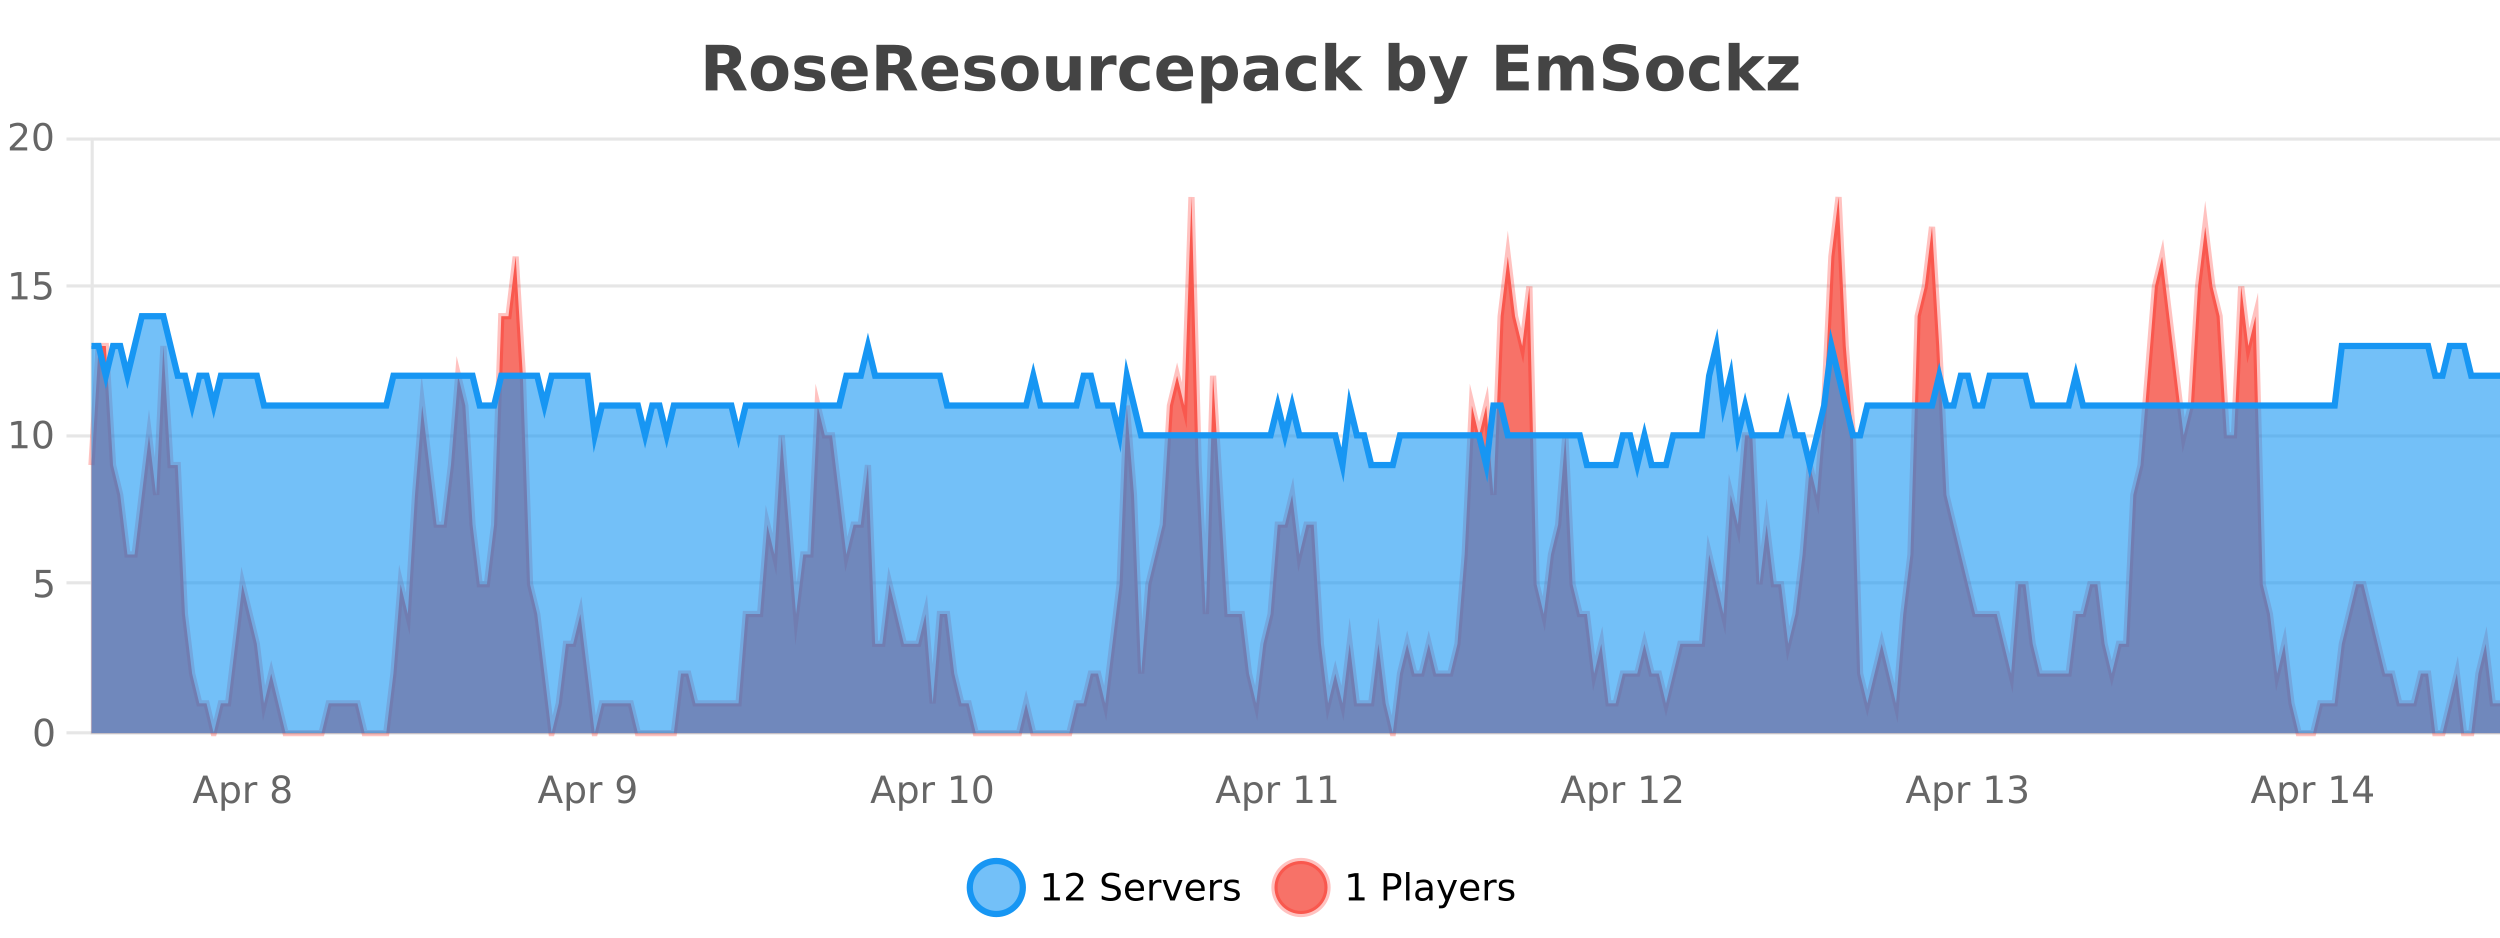 <?xml version="1.0" encoding="UTF-8"?>
<svg xmlns="http://www.w3.org/2000/svg" xmlns:xlink="http://www.w3.org/1999/xlink" width="800pt" height="300pt" viewBox="0 0 800 300" version="1.1">
<defs>
<clipPath id="clip1">
  <path d="M 282 263 L 356 263 L 356 300 L 282 300 Z M 282 263 "/>
</clipPath>
<clipPath id="clip2">
  <path d="M 379 263 L 454 263 L 454 300 L 379 300 Z M 379 263 "/>
</clipPath>
<clipPath id="clip3">
  <path d="M 29.27 63 L 800 63 L 800 234.602 L 29.27 234.602 Z M 29.27 63 "/>
</clipPath>
<clipPath id="clip4">
  <path d="M 28.27 43 L 800 43 L 800 235.602 L 28.27 235.602 Z M 28.27 43 "/>
</clipPath>
<clipPath id="clip5">
  <path d="M 29.27 101 L 800 101 L 800 234.602 L 29.27 234.602 Z M 29.27 101 "/>
</clipPath>
<clipPath id="clip6">
  <path d="M 28.27 72 L 800 72 L 800 178 L 28.27 178 Z M 28.27 72 "/>
</clipPath>
</defs>
<g id="surface3871746">
<rect x="0" y="0" width="800" height="300" style="fill:rgb(100%,100%,100%);fill-opacity:1;stroke:none;"/>
<path style="fill:none;stroke-width:1;stroke-linecap:butt;stroke-linejoin:miter;stroke:rgb(0%,0%,0%);stroke-opacity:0.098;stroke-miterlimit:10;" d="M 30 234.5 L 800 234.5 "/>
<path style="fill:none;stroke-width:1;stroke-linecap:butt;stroke-linejoin:miter;stroke:rgb(0%,0%,0%);stroke-opacity:0.098;stroke-miterlimit:10;" d="M 21.27 234.5 L 29 234.5 "/>
<path style="fill:none;stroke-width:1;stroke-linecap:butt;stroke-linejoin:miter;stroke:rgb(0%,0%,0%);stroke-opacity:0.098;stroke-miterlimit:10;" d="M 30 186.5 L 800 186.5 "/>
<path style="fill:none;stroke-width:1;stroke-linecap:butt;stroke-linejoin:miter;stroke:rgb(0%,0%,0%);stroke-opacity:0.098;stroke-miterlimit:10;" d="M 21.27 186.5 L 29 186.5 "/>
<path style="fill:none;stroke-width:1;stroke-linecap:butt;stroke-linejoin:miter;stroke:rgb(0%,0%,0%);stroke-opacity:0.098;stroke-miterlimit:10;" d="M 30 139.5 L 800 139.5 "/>
<path style="fill:none;stroke-width:1;stroke-linecap:butt;stroke-linejoin:miter;stroke:rgb(0%,0%,0%);stroke-opacity:0.098;stroke-miterlimit:10;" d="M 21.27 139.5 L 29 139.5 "/>
<path style="fill:none;stroke-width:1;stroke-linecap:butt;stroke-linejoin:miter;stroke:rgb(0%,0%,0%);stroke-opacity:0.098;stroke-miterlimit:10;" d="M 30 91.5 L 800 91.5 "/>
<path style="fill:none;stroke-width:1;stroke-linecap:butt;stroke-linejoin:miter;stroke:rgb(0%,0%,0%);stroke-opacity:0.098;stroke-miterlimit:10;" d="M 21.27 91.5 L 29 91.5 "/>
<path style="fill:none;stroke-width:1;stroke-linecap:butt;stroke-linejoin:miter;stroke:rgb(0%,0%,0%);stroke-opacity:0.098;stroke-miterlimit:10;" d="M 30 44.5 L 800 44.5 "/>
<path style="fill:none;stroke-width:1;stroke-linecap:butt;stroke-linejoin:miter;stroke:rgb(0%,0%,0%);stroke-opacity:0.098;stroke-miterlimit:10;" d="M 21.27 44.5 L 29 44.5 "/>
<path style=" stroke:none;fill-rule:nonzero;fill:rgb(9.02%,58.824%,95.294%);fill-opacity:0.6;" d="M 327.305 284 C 327.305 288.688 323.508 292.484 318.82 292.484 C 314.133 292.484 310.336 288.688 310.336 284 C 310.336 279.312 314.133 275.516 318.82 275.516 C 323.508 275.516 327.305 279.312 327.305 284 Z M 327.305 284 "/>
<g clip-path="url(#clip1)" clip-rule="nonzero">
<path style="fill:none;stroke-width:2;stroke-linecap:butt;stroke-linejoin:miter;stroke:rgb(9.02%,58.824%,95.294%);stroke-opacity:1;stroke-miterlimit:10;" d="M 327.305 284 C 327.305 288.688 323.508 292.484 318.82 292.484 C 314.133 292.484 310.336 288.688 310.336 284 C 310.336 279.312 314.133 275.516 318.82 275.516 C 323.508 275.516 327.305 279.312 327.305 284 Z M 327.305 284 "/>
</g>
<path style=" stroke:none;fill-rule:nonzero;fill:rgb(0%,0%,0%);fill-opacity:1;" d="M 334.117 287.156 L 336.055 287.156 L 336.055 280.484 L 333.945 280.906 L 333.945 279.828 L 336.039 279.406 L 337.227 279.406 L 337.227 287.156 L 339.164 287.156 L 339.164 288.156 L 334.117 288.156 Z M 342.566 287.156 L 346.707 287.156 L 346.707 288.156 L 341.145 288.156 L 341.145 287.156 C 341.59 286.699 342.199 286.078 342.973 285.297 C 343.754 284.508 344.242 283.996 344.441 283.766 C 344.824 283.352 345.09 282.996 345.238 282.703 C 345.395 282.402 345.473 282.109 345.473 281.828 C 345.473 281.359 345.305 280.98 344.973 280.688 C 344.648 280.398 344.227 280.25 343.707 280.25 C 343.332 280.25 342.934 280.312 342.52 280.438 C 342.113 280.562 341.676 280.762 341.207 281.031 L 341.207 279.828 C 341.684 279.641 342.129 279.5 342.535 279.406 C 342.949 279.305 343.332 279.25 343.676 279.25 C 344.582 279.25 345.305 279.48 345.848 279.938 C 346.387 280.387 346.66 280.992 346.66 281.75 C 346.66 282.105 346.59 282.445 346.457 282.766 C 346.32 283.09 346.074 283.469 345.723 283.906 C 345.617 284.023 345.305 284.352 344.785 284.891 C 344.262 285.434 343.523 286.188 342.566 287.156 Z M 358.141 279.688 L 358.141 280.844 C 357.691 280.637 357.266 280.48 356.859 280.375 C 356.461 280.262 356.082 280.203 355.719 280.203 C 355.07 280.203 354.57 280.328 354.219 280.578 C 353.875 280.828 353.703 281.188 353.703 281.656 C 353.703 282.043 353.816 282.336 354.047 282.531 C 354.273 282.73 354.719 282.887 355.375 283 L 356.078 283.156 C 356.961 283.324 357.613 283.621 358.031 284.047 C 358.457 284.465 358.672 285.027 358.672 285.734 C 358.672 286.59 358.383 287.234 357.812 287.672 C 357.25 288.109 356.414 288.328 355.312 288.328 C 354.906 288.328 354.469 288.281 354 288.188 C 353.531 288.094 353.047 287.953 352.547 287.766 L 352.547 286.547 C 353.023 286.82 353.492 287.023 353.953 287.156 C 354.422 287.293 354.875 287.359 355.312 287.359 C 355.988 287.359 356.508 287.23 356.875 286.969 C 357.25 286.699 357.438 286.32 357.438 285.828 C 357.438 285.402 357.301 285.07 357.031 284.828 C 356.77 284.578 356.336 284.398 355.734 284.281 L 355.016 284.141 C 354.129 283.965 353.488 283.688 353.094 283.312 C 352.707 282.938 352.516 282.418 352.516 281.75 C 352.516 280.969 352.785 280.359 353.328 279.922 C 353.867 279.477 354.617 279.25 355.578 279.25 C 355.992 279.25 356.41 279.289 356.828 279.359 C 357.254 279.434 357.691 279.543 358.141 279.688 Z M 366.086 284.609 L 366.086 285.125 L 361.117 285.125 C 361.168 285.875 361.391 286.445 361.789 286.828 C 362.195 287.215 362.75 287.406 363.461 287.406 C 363.875 287.406 364.277 287.359 364.664 287.266 C 365.059 287.164 365.449 287.008 365.836 286.797 L 365.836 287.828 C 365.438 287.984 365.039 288.105 364.633 288.188 C 364.227 288.281 363.812 288.328 363.398 288.328 C 362.355 288.328 361.527 288.027 360.914 287.422 C 360.297 286.809 359.992 285.98 359.992 284.938 C 359.992 283.867 360.281 283.016 360.867 282.391 C 361.449 281.758 362.23 281.438 363.211 281.438 C 364.094 281.438 364.793 281.727 365.305 282.297 C 365.824 282.859 366.086 283.633 366.086 284.609 Z M 365.008 284.281 C 364.996 283.699 364.828 283.23 364.508 282.875 C 364.184 282.523 363.758 282.344 363.227 282.344 C 362.621 282.344 362.137 282.516 361.773 282.859 C 361.418 283.203 361.215 283.684 361.164 284.297 Z M 371.656 282.594 C 371.531 282.531 371.395 282.484 371.25 282.453 C 371.113 282.414 370.957 282.391 370.781 282.391 C 370.176 282.391 369.707 282.59 369.375 282.984 C 369.051 283.383 368.891 283.953 368.891 284.703 L 368.891 288.156 L 367.812 288.156 L 367.812 281.594 L 368.891 281.594 L 368.891 282.609 C 369.117 282.215 369.414 281.922 369.781 281.734 C 370.145 281.539 370.586 281.438 371.109 281.438 C 371.18 281.438 371.258 281.445 371.344 281.453 C 371.438 281.465 371.535 281.48 371.641 281.5 Z M 372.012 281.594 L 373.152 281.594 L 375.199 287.094 L 377.262 281.594 L 378.402 281.594 L 375.934 288.156 L 374.465 288.156 Z M 385.504 284.609 L 385.504 285.125 L 380.535 285.125 C 380.586 285.875 380.809 286.445 381.207 286.828 C 381.613 287.215 382.168 287.406 382.879 287.406 C 383.293 287.406 383.695 287.359 384.082 287.266 C 384.477 287.164 384.867 287.008 385.254 286.797 L 385.254 287.828 C 384.855 287.984 384.457 288.105 384.051 288.188 C 383.645 288.281 383.23 288.328 382.816 288.328 C 381.773 288.328 380.945 288.027 380.332 287.422 C 379.715 286.809 379.41 285.98 379.41 284.938 C 379.41 283.867 379.699 283.016 380.285 282.391 C 380.867 281.758 381.648 281.438 382.629 281.438 C 383.512 281.438 384.211 281.727 384.723 282.297 C 385.242 282.859 385.504 283.633 385.504 284.609 Z M 384.426 284.281 C 384.414 283.699 384.246 283.23 383.926 282.875 C 383.602 282.523 383.176 282.344 382.645 282.344 C 382.039 282.344 381.555 282.516 381.191 282.859 C 380.836 283.203 380.633 283.684 380.582 284.297 Z M 391.074 282.594 C 390.949 282.531 390.812 282.484 390.668 282.453 C 390.531 282.414 390.375 282.391 390.199 282.391 C 389.594 282.391 389.125 282.59 388.793 282.984 C 388.469 283.383 388.309 283.953 388.309 284.703 L 388.309 288.156 L 387.23 288.156 L 387.23 281.594 L 388.309 281.594 L 388.309 282.609 C 388.535 282.215 388.832 281.922 389.199 281.734 C 389.562 281.539 390.004 281.438 390.527 281.438 C 390.598 281.438 390.676 281.445 390.762 281.453 C 390.855 281.465 390.953 281.48 391.059 281.5 Z M 396.383 281.781 L 396.383 282.812 C 396.078 282.656 395.762 282.543 395.43 282.469 C 395.105 282.387 394.766 282.344 394.414 282.344 C 393.883 282.344 393.48 282.43 393.211 282.594 C 392.938 282.75 392.805 282.996 392.805 283.328 C 392.805 283.578 392.898 283.777 393.086 283.922 C 393.281 284.059 393.672 284.188 394.258 284.312 L 394.617 284.406 C 395.387 284.562 395.934 284.793 396.258 285.094 C 396.578 285.398 396.742 285.812 396.742 286.344 C 396.742 286.961 396.496 287.445 396.008 287.797 C 395.527 288.152 394.867 288.328 394.023 288.328 C 393.668 288.328 393.297 288.289 392.914 288.219 C 392.539 288.156 392.141 288.059 391.727 287.922 L 391.727 286.797 C 392.121 287.008 392.512 287.164 392.898 287.266 C 393.281 287.371 393.668 287.422 394.055 287.422 C 394.555 287.422 394.938 287.34 395.211 287.172 C 395.492 286.996 395.633 286.746 395.633 286.422 C 395.633 286.133 395.531 285.906 395.336 285.75 C 395.137 285.594 394.703 285.445 394.039 285.297 L 393.664 285.219 C 392.996 285.074 392.512 284.855 392.211 284.562 C 391.918 284.273 391.773 283.875 391.773 283.375 C 391.773 282.75 391.992 282.273 392.43 281.938 C 392.867 281.605 393.484 281.438 394.289 281.438 C 394.684 281.438 395.059 281.469 395.414 281.531 C 395.766 281.586 396.09 281.668 396.383 281.781 Z M 328.82 277.016 "/>
<path style=" stroke:none;fill-rule:nonzero;fill:rgb(96.863%,44.706%,40.784%);fill-opacity:1;" d="M 424.809 284 C 424.809 288.688 421.008 292.484 416.32 292.484 C 411.637 292.484 407.836 288.688 407.836 284 C 407.836 279.312 411.637 275.516 416.32 275.516 C 421.008 275.516 424.809 279.312 424.809 284 Z M 424.809 284 "/>
<g clip-path="url(#clip2)" clip-rule="nonzero">
<path style="fill:none;stroke-width:2;stroke-linecap:butt;stroke-linejoin:miter;stroke:rgb(100%,4.706%,0%);stroke-opacity:0.247;stroke-miterlimit:10;" d="M 424.809 284 C 424.809 288.688 421.008 292.484 416.32 292.484 C 411.637 292.484 407.836 288.688 407.836 284 C 407.836 279.312 411.637 275.516 416.32 275.516 C 421.008 275.516 424.809 279.312 424.809 284 Z M 424.809 284 "/>
</g>
<path style=" stroke:none;fill-rule:nonzero;fill:rgb(0%,0%,0%);fill-opacity:1;" d="M 431.617 287.156 L 433.555 287.156 L 433.555 280.484 L 431.445 280.906 L 431.445 279.828 L 433.539 279.406 L 434.727 279.406 L 434.727 287.156 L 436.664 287.156 L 436.664 288.156 L 431.617 288.156 Z M 443.945 280.375 L 443.945 283.672 L 445.43 283.672 C 445.98 283.672 446.406 283.531 446.711 283.25 C 447.012 282.961 447.164 282.547 447.164 282.016 C 447.164 281.496 447.012 281.094 446.711 280.812 C 446.406 280.523 445.98 280.375 445.43 280.375 Z M 442.758 279.406 L 445.43 279.406 C 446.418 279.406 447.164 279.633 447.664 280.078 C 448.164 280.516 448.414 281.164 448.414 282.016 C 448.414 282.883 448.164 283.539 447.664 283.984 C 447.164 284.422 446.418 284.641 445.43 284.641 L 443.945 284.641 L 443.945 288.156 L 442.758 288.156 Z M 449.945 279.031 L 451.023 279.031 L 451.023 288.156 L 449.945 288.156 Z M 456.266 284.859 C 455.398 284.859 454.797 284.961 454.453 285.156 C 454.117 285.355 453.953 285.695 453.953 286.172 C 453.953 286.559 454.078 286.867 454.328 287.094 C 454.586 287.312 454.93 287.422 455.359 287.422 C 455.961 287.422 456.441 287.215 456.797 286.797 C 457.16 286.371 457.344 285.805 457.344 285.094 L 457.344 284.859 Z M 458.422 284.406 L 458.422 288.156 L 457.344 288.156 L 457.344 287.156 C 457.094 287.555 456.785 287.852 456.422 288.047 C 456.055 288.234 455.609 288.328 455.078 288.328 C 454.398 288.328 453.863 288.141 453.469 287.766 C 453.07 287.383 452.875 286.875 452.875 286.25 C 452.875 285.512 453.117 284.953 453.609 284.578 C 454.109 284.203 454.848 284.016 455.828 284.016 L 457.344 284.016 L 457.344 283.906 C 457.344 283.406 457.176 283.023 456.844 282.75 C 456.52 282.48 456.066 282.344 455.484 282.344 C 455.109 282.344 454.738 282.391 454.375 282.484 C 454.02 282.578 453.68 282.715 453.359 282.891 L 453.359 281.891 C 453.754 281.734 454.133 281.621 454.5 281.547 C 454.875 281.477 455.238 281.438 455.594 281.438 C 456.539 281.438 457.25 281.684 457.719 282.172 C 458.188 282.664 458.422 283.406 458.422 284.406 Z M 463.367 288.766 C 463.062 289.547 462.766 290.055 462.477 290.297 C 462.184 290.535 461.797 290.656 461.32 290.656 L 460.461 290.656 L 460.461 289.75 L 461.086 289.75 C 461.387 289.75 461.617 289.676 461.773 289.531 C 461.938 289.395 462.121 289.066 462.32 288.547 L 462.523 288.047 L 459.867 281.594 L 461.008 281.594 L 463.055 286.719 L 465.117 281.594 L 466.258 281.594 Z M 473.359 284.609 L 473.359 285.125 L 468.391 285.125 C 468.441 285.875 468.664 286.445 469.062 286.828 C 469.469 287.215 470.023 287.406 470.734 287.406 C 471.148 287.406 471.551 287.359 471.938 287.266 C 472.332 287.164 472.723 287.008 473.109 286.797 L 473.109 287.828 C 472.711 287.984 472.312 288.105 471.906 288.188 C 471.5 288.281 471.086 288.328 470.672 288.328 C 469.629 288.328 468.801 288.027 468.188 287.422 C 467.57 286.809 467.266 285.98 467.266 284.938 C 467.266 283.867 467.555 283.016 468.141 282.391 C 468.723 281.758 469.504 281.438 470.484 281.438 C 471.367 281.438 472.066 281.727 472.578 282.297 C 473.098 282.859 473.359 283.633 473.359 284.609 Z M 472.281 284.281 C 472.27 283.699 472.102 283.23 471.781 282.875 C 471.457 282.523 471.031 282.344 470.5 282.344 C 469.895 282.344 469.41 282.516 469.047 282.859 C 468.691 283.203 468.488 283.684 468.438 284.297 Z M 478.93 282.594 C 478.805 282.531 478.668 282.484 478.523 282.453 C 478.387 282.414 478.23 282.391 478.055 282.391 C 477.449 282.391 476.98 282.59 476.648 282.984 C 476.324 283.383 476.164 283.953 476.164 284.703 L 476.164 288.156 L 475.086 288.156 L 475.086 281.594 L 476.164 281.594 L 476.164 282.609 C 476.391 282.215 476.688 281.922 477.055 281.734 C 477.418 281.539 477.859 281.438 478.383 281.438 C 478.453 281.438 478.531 281.445 478.617 281.453 C 478.711 281.465 478.809 281.48 478.914 281.5 Z M 484.238 281.781 L 484.238 282.812 C 483.934 282.656 483.617 282.543 483.285 282.469 C 482.961 282.387 482.621 282.344 482.27 282.344 C 481.738 282.344 481.336 282.43 481.066 282.594 C 480.793 282.75 480.66 282.996 480.66 283.328 C 480.66 283.578 480.754 283.777 480.941 283.922 C 481.137 284.059 481.527 284.188 482.113 284.312 L 482.473 284.406 C 483.242 284.562 483.789 284.793 484.113 285.094 C 484.434 285.398 484.598 285.812 484.598 286.344 C 484.598 286.961 484.352 287.445 483.863 287.797 C 483.383 288.152 482.723 288.328 481.879 288.328 C 481.523 288.328 481.152 288.289 480.77 288.219 C 480.395 288.156 479.996 288.059 479.582 287.922 L 479.582 286.797 C 479.977 287.008 480.367 287.164 480.754 287.266 C 481.137 287.371 481.523 287.422 481.91 287.422 C 482.41 287.422 482.793 287.34 483.066 287.172 C 483.348 286.996 483.488 286.746 483.488 286.422 C 483.488 286.133 483.387 285.906 483.191 285.75 C 482.992 285.594 482.559 285.445 481.895 285.297 L 481.52 285.219 C 480.852 285.074 480.367 284.855 480.066 284.562 C 479.773 284.273 479.629 283.875 479.629 283.375 C 479.629 282.75 479.848 282.273 480.285 281.938 C 480.723 281.605 481.34 281.438 482.145 281.438 C 482.539 281.438 482.914 281.469 483.27 281.531 C 483.621 281.586 483.945 281.668 484.238 281.781 Z M 426.32 277.016 "/>
<path style=" stroke:none;fill-rule:nonzero;fill:rgb(26.667%,26.667%,26.667%);fill-opacity:1;" d="M 231.172 20.812 C 231.961 20.812 232.531 20.668 232.875 20.375 C 233.219 20.074 233.391 19.59 233.391 18.922 C 233.391 18.258 233.219 17.781 232.875 17.5 C 232.531 17.211 231.961 17.062 231.172 17.062 L 229.594 17.062 L 229.594 20.812 Z M 229.594 23.406 L 229.594 28.922 L 225.844 28.922 L 225.844 14.344 L 231.578 14.344 C 233.492 14.344 234.898 14.668 235.797 15.312 C 236.691 15.961 237.141 16.977 237.141 18.359 C 237.141 19.328 236.906 20.125 236.438 20.75 C 235.977 21.367 235.281 21.82 234.344 22.109 C 234.852 22.227 235.312 22.492 235.719 22.906 C 236.125 23.312 236.535 23.938 236.953 24.781 L 239 28.922 L 235 28.922 L 233.219 25.297 C 232.863 24.57 232.5 24.074 232.125 23.812 C 231.758 23.543 231.27 23.406 230.656 23.406 Z M 246.289 20.219 C 245.508 20.219 244.914 20.5 244.508 21.062 C 244.102 21.617 243.898 22.418 243.898 23.469 C 243.898 24.512 244.102 25.312 244.508 25.875 C 244.914 26.43 245.508 26.703 246.289 26.703 C 247.047 26.703 247.625 26.43 248.023 25.875 C 248.43 25.312 248.633 24.512 248.633 23.469 C 248.633 22.418 248.43 21.617 248.023 21.062 C 247.625 20.5 247.047 20.219 246.289 20.219 Z M 246.289 17.719 C 248.164 17.719 249.625 18.23 250.68 19.25 C 251.742 20.262 252.273 21.668 252.273 23.469 C 252.273 25.262 251.742 26.668 250.68 27.688 C 249.625 28.699 248.164 29.203 246.289 29.203 C 244.391 29.203 242.914 28.699 241.852 27.688 C 240.789 26.668 240.258 25.262 240.258 23.469 C 240.258 21.668 240.789 20.262 241.852 19.25 C 242.914 18.23 244.391 17.719 246.289 17.719 Z M 263.359 18.328 L 263.359 20.984 C 262.617 20.672 261.898 20.438 261.203 20.281 C 260.504 20.125 259.844 20.047 259.219 20.047 C 258.562 20.047 258.07 20.133 257.75 20.297 C 257.426 20.465 257.266 20.719 257.266 21.062 C 257.266 21.344 257.383 21.559 257.625 21.703 C 257.875 21.852 258.312 21.961 258.938 22.031 L 259.562 22.125 C 261.352 22.355 262.555 22.73 263.172 23.25 C 263.785 23.773 264.094 24.59 264.094 25.703 C 264.094 26.871 263.66 27.746 262.797 28.328 C 261.941 28.914 260.664 29.203 258.969 29.203 C 258.238 29.203 257.488 29.145 256.719 29.031 C 255.945 28.918 255.156 28.746 254.344 28.516 L 254.344 25.859 C 255.039 26.203 255.754 26.461 256.484 26.625 C 257.211 26.793 257.957 26.875 258.719 26.875 C 259.406 26.875 259.922 26.781 260.266 26.594 C 260.609 26.406 260.781 26.125 260.781 25.75 C 260.781 25.438 260.66 25.211 260.422 25.062 C 260.18 24.906 259.707 24.789 259 24.703 L 258.391 24.625 C 256.828 24.43 255.734 24.07 255.109 23.547 C 254.484 23.016 254.172 22.215 254.172 21.141 C 254.172 19.984 254.566 19.125 255.359 18.562 C 256.16 18 257.379 17.719 259.016 17.719 C 259.66 17.719 260.336 17.773 261.047 17.875 C 261.754 17.969 262.523 18.121 263.359 18.328 Z M 277.641 23.422 L 277.641 24.422 L 269.469 24.422 C 269.551 25.246 269.848 25.859 270.359 26.266 C 270.867 26.672 271.578 26.875 272.484 26.875 C 273.223 26.875 273.977 26.766 274.75 26.547 C 275.52 26.328 276.312 26 277.125 25.562 L 277.125 28.25 C 276.301 28.562 275.473 28.797 274.641 28.953 C 273.816 29.117 272.992 29.203 272.172 29.203 C 270.191 29.203 268.648 28.703 267.547 27.703 C 266.453 26.695 265.906 25.281 265.906 23.469 C 265.906 21.68 266.441 20.273 267.516 19.25 C 268.598 18.23 270.082 17.719 271.969 17.719 C 273.688 17.719 275.062 18.242 276.094 19.281 C 277.125 20.312 277.641 21.695 277.641 23.422 Z M 274.047 22.266 C 274.047 21.602 273.852 21.062 273.469 20.656 C 273.082 20.25 272.578 20.047 271.953 20.047 C 271.273 20.047 270.723 20.242 270.297 20.625 C 269.879 21 269.617 21.547 269.516 22.266 Z M 285.781 20.812 C 286.57 20.812 287.141 20.668 287.484 20.375 C 287.828 20.074 288 19.59 288 18.922 C 288 18.258 287.828 17.781 287.484 17.5 C 287.141 17.211 286.57 17.062 285.781 17.062 L 284.203 17.062 L 284.203 20.812 Z M 284.203 23.406 L 284.203 28.922 L 280.453 28.922 L 280.453 14.344 L 286.188 14.344 C 288.102 14.344 289.508 14.668 290.406 15.312 C 291.301 15.961 291.75 16.977 291.75 18.359 C 291.75 19.328 291.516 20.125 291.047 20.75 C 290.586 21.367 289.891 21.82 288.953 22.109 C 289.461 22.227 289.922 22.492 290.328 22.906 C 290.734 23.312 291.145 23.938 291.562 24.781 L 293.609 28.922 L 289.609 28.922 L 287.828 25.297 C 287.473 24.57 287.109 24.074 286.734 23.812 C 286.367 23.543 285.879 23.406 285.266 23.406 Z M 306.602 23.422 L 306.602 24.422 L 298.43 24.422 C 298.512 25.246 298.809 25.859 299.32 26.266 C 299.828 26.672 300.539 26.875 301.445 26.875 C 302.184 26.875 302.938 26.766 303.711 26.547 C 304.48 26.328 305.273 26 306.086 25.562 L 306.086 28.25 C 305.262 28.562 304.434 28.797 303.602 28.953 C 302.777 29.117 301.953 29.203 301.133 29.203 C 299.152 29.203 297.609 28.703 296.508 27.703 C 295.414 26.695 294.867 25.281 294.867 23.469 C 294.867 21.68 295.402 20.273 296.477 19.25 C 297.559 18.23 299.043 17.719 300.93 17.719 C 302.648 17.719 304.023 18.242 305.055 19.281 C 306.086 20.312 306.602 21.695 306.602 23.422 Z M 303.008 22.266 C 303.008 21.602 302.812 21.062 302.43 20.656 C 302.043 20.25 301.539 20.047 300.914 20.047 C 300.234 20.047 299.684 20.242 299.258 20.625 C 298.84 21 298.578 21.547 298.477 22.266 Z M 317.793 18.328 L 317.793 20.984 C 317.051 20.672 316.332 20.438 315.637 20.281 C 314.938 20.125 314.277 20.047 313.652 20.047 C 312.996 20.047 312.504 20.133 312.184 20.297 C 311.859 20.465 311.699 20.719 311.699 21.062 C 311.699 21.344 311.816 21.559 312.059 21.703 C 312.309 21.852 312.746 21.961 313.371 22.031 L 313.996 22.125 C 315.785 22.355 316.988 22.73 317.605 23.25 C 318.219 23.773 318.527 24.59 318.527 25.703 C 318.527 26.871 318.094 27.746 317.23 28.328 C 316.375 28.914 315.098 29.203 313.402 29.203 C 312.672 29.203 311.922 29.145 311.152 29.031 C 310.379 28.918 309.59 28.746 308.777 28.516 L 308.777 25.859 C 309.473 26.203 310.188 26.461 310.918 26.625 C 311.645 26.793 312.391 26.875 313.152 26.875 C 313.84 26.875 314.355 26.781 314.699 26.594 C 315.043 26.406 315.215 26.125 315.215 25.75 C 315.215 25.438 315.094 25.211 314.855 25.062 C 314.613 24.906 314.141 24.789 313.434 24.703 L 312.824 24.625 C 311.262 24.43 310.168 24.07 309.543 23.547 C 308.918 23.016 308.605 22.215 308.605 21.141 C 308.605 19.984 309 19.125 309.793 18.562 C 310.594 18 311.812 17.719 313.449 17.719 C 314.094 17.719 314.77 17.773 315.48 17.875 C 316.188 17.969 316.957 18.121 317.793 18.328 Z M 326.367 20.219 C 325.586 20.219 324.992 20.5 324.586 21.062 C 324.18 21.617 323.977 22.418 323.977 23.469 C 323.977 24.512 324.18 25.312 324.586 25.875 C 324.992 26.43 325.586 26.703 326.367 26.703 C 327.125 26.703 327.703 26.43 328.102 25.875 C 328.508 25.312 328.711 24.512 328.711 23.469 C 328.711 22.418 328.508 21.617 328.102 21.062 C 327.703 20.5 327.125 20.219 326.367 20.219 Z M 326.367 17.719 C 328.242 17.719 329.703 18.23 330.758 19.25 C 331.82 20.262 332.352 21.668 332.352 23.469 C 332.352 25.262 331.82 26.668 330.758 27.688 C 329.703 28.699 328.242 29.203 326.367 29.203 C 324.469 29.203 322.992 28.699 321.93 27.688 C 320.867 26.668 320.336 25.262 320.336 23.469 C 320.336 21.668 320.867 20.262 321.93 19.25 C 322.992 18.23 324.469 17.719 326.367 17.719 Z M 334.781 24.656 L 334.781 17.984 L 338.297 17.984 L 338.297 19.078 C 338.297 19.672 338.289 20.418 338.281 21.312 C 338.281 22.211 338.281 22.805 338.281 23.094 C 338.281 23.98 338.301 24.617 338.344 25 C 338.395 25.387 338.473 25.668 338.578 25.844 C 338.723 26.074 338.91 26.25 339.141 26.375 C 339.367 26.5 339.633 26.562 339.938 26.562 C 340.664 26.562 341.238 26.281 341.656 25.719 C 342.07 25.156 342.281 24.383 342.281 23.391 L 342.281 17.984 L 345.781 17.984 L 345.781 28.922 L 342.281 28.922 L 342.281 27.344 C 341.75 27.98 341.188 28.449 340.594 28.75 C 340.008 29.051 339.363 29.203 338.656 29.203 C 337.395 29.203 336.43 28.82 335.766 28.047 C 335.109 27.266 334.781 26.137 334.781 24.656 Z M 357.27 20.969 C 356.957 20.824 356.648 20.719 356.348 20.656 C 356.043 20.586 355.742 20.547 355.441 20.547 C 354.535 20.547 353.836 20.836 353.348 21.406 C 352.867 21.98 352.629 22.805 352.629 23.875 L 352.629 28.922 L 349.145 28.922 L 349.145 17.984 L 352.629 17.984 L 352.629 19.781 C 353.074 19.062 353.59 18.543 354.176 18.219 C 354.758 17.887 355.457 17.719 356.27 17.719 C 356.395 17.719 356.523 17.727 356.66 17.734 C 356.793 17.746 356.992 17.766 357.254 17.797 Z M 367.836 18.328 L 367.836 21.172 C 367.367 20.852 366.891 20.609 366.414 20.453 C 365.934 20.297 365.434 20.219 364.914 20.219 C 363.945 20.219 363.184 20.508 362.633 21.078 C 362.09 21.641 361.82 22.438 361.82 23.469 C 361.82 24.492 362.09 25.289 362.633 25.859 C 363.184 26.422 363.945 26.703 364.914 26.703 C 365.465 26.703 365.984 26.625 366.477 26.469 C 366.965 26.305 367.418 26.059 367.836 25.734 L 367.836 28.594 C 367.293 28.805 366.742 28.953 366.18 29.047 C 365.617 29.148 365.047 29.203 364.477 29.203 C 362.508 29.203 360.965 28.699 359.852 27.688 C 358.734 26.68 358.18 25.273 358.18 23.469 C 358.18 21.656 358.734 20.246 359.852 19.234 C 360.965 18.227 362.508 17.719 364.477 17.719 C 365.047 17.719 365.609 17.773 366.164 17.875 C 366.727 17.969 367.281 18.121 367.836 18.328 Z M 381.77 23.422 L 381.77 24.422 L 373.598 24.422 C 373.68 25.246 373.977 25.859 374.488 26.266 C 374.996 26.672 375.707 26.875 376.613 26.875 C 377.352 26.875 378.105 26.766 378.879 26.547 C 379.648 26.328 380.441 26 381.254 25.562 L 381.254 28.25 C 380.43 28.562 379.602 28.797 378.77 28.953 C 377.945 29.117 377.121 29.203 376.301 29.203 C 374.32 29.203 372.777 28.703 371.676 27.703 C 370.582 26.695 370.035 25.281 370.035 23.469 C 370.035 21.68 370.57 20.273 371.645 19.25 C 372.727 18.23 374.211 17.719 376.098 17.719 C 377.816 17.719 379.191 18.242 380.223 19.281 C 381.254 20.312 381.77 21.695 381.77 23.422 Z M 378.176 22.266 C 378.176 21.602 377.98 21.062 377.598 20.656 C 377.211 20.25 376.707 20.047 376.082 20.047 C 375.402 20.047 374.852 20.242 374.426 20.625 C 374.008 21 373.746 21.547 373.645 22.266 Z M 387.914 27.344 L 387.914 33.078 L 384.43 33.078 L 384.43 17.984 L 387.914 17.984 L 387.914 19.578 C 388.402 18.945 388.938 18.477 389.523 18.172 C 390.105 17.871 390.777 17.719 391.539 17.719 C 392.891 17.719 394 18.258 394.867 19.328 C 395.73 20.402 396.164 21.781 396.164 23.469 C 396.164 25.148 395.73 26.523 394.867 27.594 C 394 28.668 392.891 29.203 391.539 29.203 C 390.777 29.203 390.105 29.051 389.523 28.75 C 388.938 28.449 388.402 27.98 387.914 27.344 Z M 390.242 20.266 C 389.492 20.266 388.914 20.543 388.508 21.094 C 388.109 21.637 387.914 22.43 387.914 23.469 C 387.914 24.5 388.109 25.293 388.508 25.844 C 388.914 26.398 389.492 26.672 390.242 26.672 C 390.992 26.672 391.562 26.402 391.961 25.859 C 392.355 25.309 392.555 24.512 392.555 23.469 C 392.555 22.43 392.355 21.637 391.961 21.094 C 391.562 20.543 390.992 20.266 390.242 20.266 Z M 403.633 24 C 402.902 24 402.355 24.125 401.992 24.375 C 401.625 24.617 401.445 24.98 401.445 25.469 C 401.445 25.906 401.59 26.25 401.883 26.5 C 402.184 26.75 402.594 26.875 403.117 26.875 C 403.773 26.875 404.324 26.641 404.773 26.172 C 405.23 25.703 405.461 25.117 405.461 24.406 L 405.461 24 Z M 408.977 22.688 L 408.977 28.922 L 405.461 28.922 L 405.461 27.297 C 404.992 27.965 404.461 28.449 403.867 28.75 C 403.281 29.051 402.57 29.203 401.727 29.203 C 400.602 29.203 399.684 28.875 398.977 28.219 C 398.266 27.555 397.914 26.695 397.914 25.641 C 397.914 24.359 398.352 23.422 399.227 22.828 C 400.109 22.227 401.5 21.922 403.398 21.922 L 405.461 21.922 L 405.461 21.641 C 405.461 21.09 405.242 20.688 404.805 20.438 C 404.367 20.18 403.684 20.047 402.758 20.047 C 402.008 20.047 401.309 20.125 400.664 20.281 C 400.016 20.43 399.418 20.648 398.867 20.938 L 398.867 18.281 C 399.617 18.094 400.367 17.953 401.117 17.859 C 401.875 17.766 402.637 17.719 403.398 17.719 C 405.367 17.719 406.789 18.109 407.664 18.891 C 408.539 19.664 408.977 20.93 408.977 22.688 Z M 421.07 18.328 L 421.07 21.172 C 420.602 20.852 420.125 20.609 419.648 20.453 C 419.168 20.297 418.668 20.219 418.148 20.219 C 417.18 20.219 416.418 20.508 415.867 21.078 C 415.324 21.641 415.055 22.438 415.055 23.469 C 415.055 24.492 415.324 25.289 415.867 25.859 C 416.418 26.422 417.18 26.703 418.148 26.703 C 418.699 26.703 419.219 26.625 419.711 26.469 C 420.199 26.305 420.652 26.059 421.07 25.734 L 421.07 28.594 C 420.527 28.805 419.977 28.953 419.414 29.047 C 418.852 29.148 418.281 29.203 417.711 29.203 C 415.742 29.203 414.199 28.699 413.086 27.688 C 411.969 26.68 411.414 25.273 411.414 23.469 C 411.414 21.656 411.969 20.246 413.086 19.234 C 414.199 18.227 415.742 17.719 417.711 17.719 C 418.281 17.719 418.844 17.773 419.398 17.875 C 419.961 17.969 420.516 18.121 421.07 18.328 Z M 424.094 13.719 L 427.578 13.719 L 427.578 22 L 431.609 17.984 L 435.672 17.984 L 430.328 23 L 436.094 28.922 L 431.844 28.922 L 427.578 24.359 L 427.578 28.922 L 424.094 28.922 Z M 450.172 26.672 C 450.922 26.672 451.492 26.402 451.891 25.859 C 452.285 25.309 452.484 24.512 452.484 23.469 C 452.484 22.43 452.285 21.637 451.891 21.094 C 451.492 20.543 450.922 20.266 450.172 20.266 C 449.422 20.266 448.844 20.543 448.438 21.094 C 448.039 21.637 447.844 22.43 447.844 23.469 C 447.844 24.5 448.039 25.293 448.438 25.844 C 448.844 26.398 449.422 26.672 450.172 26.672 Z M 447.844 19.578 C 448.332 18.945 448.867 18.477 449.453 18.172 C 450.035 17.871 450.707 17.719 451.469 17.719 C 452.82 17.719 453.93 18.258 454.797 19.328 C 455.66 20.402 456.094 21.781 456.094 23.469 C 456.094 25.148 455.66 26.523 454.797 27.594 C 453.93 28.668 452.82 29.203 451.469 29.203 C 450.707 29.203 450.035 29.051 449.453 28.75 C 448.867 28.449 448.332 27.98 447.844 27.344 L 447.844 28.922 L 444.359 28.922 L 444.359 13.719 L 447.844 13.719 Z M 457.238 17.984 L 460.723 17.984 L 463.676 25.406 L 466.176 17.984 L 469.66 17.984 L 465.066 29.953 C 464.605 31.172 464.066 32.02 463.441 32.5 C 462.824 32.988 462.02 33.234 461.02 33.234 L 458.988 33.234 L 458.988 30.938 L 460.082 30.938 C 460.676 30.938 461.105 30.844 461.379 30.656 C 461.648 30.469 461.855 30.129 462.004 29.641 L 462.113 29.344 Z M 478.832 14.344 L 488.973 14.344 L 488.973 17.188 L 482.582 17.188 L 482.582 19.891 L 488.598 19.891 L 488.598 22.734 L 482.582 22.734 L 482.582 26.078 L 489.191 26.078 L 489.191 28.922 L 478.832 28.922 Z M 502.461 19.797 C 502.906 19.121 503.434 18.605 504.039 18.25 C 504.652 17.898 505.324 17.719 506.055 17.719 C 507.305 17.719 508.258 18.109 508.914 18.891 C 509.578 19.664 509.914 20.789 509.914 22.266 L 509.914 28.922 L 506.398 28.922 L 506.398 23.219 C 506.398 23.137 506.398 23.047 506.398 22.953 C 506.406 22.859 506.414 22.73 506.414 22.562 C 506.414 21.793 506.297 21.234 506.07 20.891 C 505.84 20.539 505.469 20.359 504.961 20.359 C 504.305 20.359 503.793 20.637 503.43 21.188 C 503.062 21.73 502.875 22.516 502.867 23.547 L 502.867 28.922 L 499.352 28.922 L 499.352 23.219 C 499.352 22.012 499.246 21.234 499.039 20.891 C 498.828 20.539 498.461 20.359 497.93 20.359 C 497.25 20.359 496.73 20.637 496.367 21.188 C 496 21.73 495.82 22.516 495.82 23.547 L 495.82 28.922 L 492.305 28.922 L 492.305 17.984 L 495.82 17.984 L 495.82 19.578 C 496.258 18.965 496.75 18.5 497.305 18.188 C 497.855 17.875 498.469 17.719 499.148 17.719 C 499.898 17.719 500.562 17.902 501.148 18.266 C 501.73 18.633 502.168 19.141 502.461 19.797 Z M 523.477 14.797 L 523.477 17.891 C 522.672 17.527 521.891 17.258 521.133 17.078 C 520.371 16.891 519.652 16.797 518.977 16.797 C 518.078 16.797 517.414 16.922 516.977 17.172 C 516.547 17.422 516.336 17.809 516.336 18.328 C 516.336 18.715 516.48 19.016 516.773 19.234 C 517.062 19.453 517.59 19.641 518.352 19.797 L 519.945 20.125 C 521.57 20.449 522.719 20.945 523.398 21.609 C 524.086 22.277 524.43 23.219 524.43 24.438 C 524.43 26.043 523.949 27.242 522.992 28.031 C 522.043 28.812 520.59 29.203 518.633 29.203 C 517.703 29.203 516.773 29.113 515.836 28.938 C 514.906 28.762 513.98 28.5 513.055 28.156 L 513.055 24.984 C 513.98 25.484 514.875 25.859 515.742 26.109 C 516.617 26.359 517.461 26.484 518.273 26.484 C 519.094 26.484 519.719 26.352 520.148 26.078 C 520.586 25.797 520.805 25.402 520.805 24.891 C 520.805 24.445 520.652 24.094 520.352 23.844 C 520.059 23.594 519.469 23.371 518.586 23.172 L 517.133 22.859 C 515.672 22.547 514.605 22.055 513.93 21.375 C 513.262 20.688 512.93 19.762 512.93 18.594 C 512.93 17.148 513.398 16.031 514.336 15.25 C 515.273 14.469 516.621 14.078 518.383 14.078 C 519.184 14.078 520.008 14.141 520.852 14.266 C 521.695 14.383 522.57 14.559 523.477 14.797 Z M 532.785 20.219 C 532.004 20.219 531.41 20.5 531.004 21.062 C 530.598 21.617 530.395 22.418 530.395 23.469 C 530.395 24.512 530.598 25.312 531.004 25.875 C 531.41 26.43 532.004 26.703 532.785 26.703 C 533.543 26.703 534.121 26.43 534.52 25.875 C 534.926 25.312 535.129 24.512 535.129 23.469 C 535.129 22.418 534.926 21.617 534.52 21.062 C 534.121 20.5 533.543 20.219 532.785 20.219 Z M 532.785 17.719 C 534.66 17.719 536.121 18.23 537.176 19.25 C 538.238 20.262 538.77 21.668 538.77 23.469 C 538.77 25.262 538.238 26.668 537.176 27.688 C 536.121 28.699 534.66 29.203 532.785 29.203 C 530.887 29.203 529.41 28.699 528.348 27.688 C 527.285 26.668 526.754 25.262 526.754 23.469 C 526.754 21.668 527.285 20.262 528.348 19.25 C 529.41 18.23 530.887 17.719 532.785 17.719 Z M 550.148 18.328 L 550.148 21.172 C 549.68 20.852 549.203 20.609 548.727 20.453 C 548.246 20.297 547.746 20.219 547.227 20.219 C 546.258 20.219 545.496 20.508 544.945 21.078 C 544.402 21.641 544.133 22.438 544.133 23.469 C 544.133 24.492 544.402 25.289 544.945 25.859 C 545.496 26.422 546.258 26.703 547.227 26.703 C 547.777 26.703 548.297 26.625 548.789 26.469 C 549.277 26.305 549.73 26.059 550.148 25.734 L 550.148 28.594 C 549.605 28.805 549.055 28.953 548.492 29.047 C 547.93 29.148 547.359 29.203 546.789 29.203 C 544.82 29.203 543.277 28.699 542.164 27.688 C 541.047 26.68 540.492 25.273 540.492 23.469 C 540.492 21.656 541.047 20.246 542.164 19.234 C 543.277 18.227 544.82 17.719 546.789 17.719 C 547.359 17.719 547.922 17.773 548.477 17.875 C 549.039 17.969 549.594 18.121 550.148 18.328 Z M 553.18 13.719 L 556.664 13.719 L 556.664 22 L 560.695 17.984 L 564.758 17.984 L 559.414 23 L 565.18 28.922 L 560.93 28.922 L 556.664 24.359 L 556.664 28.922 L 553.18 28.922 Z M 565.93 17.984 L 575.477 17.984 L 575.477 20.422 L 569.711 26.422 L 575.477 26.422 L 575.477 28.922 L 565.695 28.922 L 565.695 26.484 L 571.445 20.484 L 565.93 20.484 Z M 224 10.359 "/>
<path style="fill:none;stroke-width:1;stroke-linecap:butt;stroke-linejoin:miter;stroke:rgb(0%,0%,0%);stroke-opacity:0.098;stroke-miterlimit:10;" d="M 29 234.5 L 801 234.5 "/>
<path style=" stroke:none;fill-rule:nonzero;fill:rgb(40%,40%,40%);fill-opacity:1;" d="M 65.691 249.375 L 64.082 253.719 L 67.301 253.719 Z M 65.02 248.203 L 66.363 248.203 L 69.691 256.953 L 68.457 256.953 L 67.66 254.703 L 63.723 254.703 L 62.926 256.953 L 61.676 256.953 Z M 71.961 255.969 L 71.961 259.453 L 70.883 259.453 L 70.883 250.391 L 71.961 250.391 L 71.961 251.391 C 72.188 250.996 72.477 250.703 72.82 250.516 C 73.164 250.328 73.574 250.234 74.055 250.234 C 74.855 250.234 75.508 250.555 76.008 251.188 C 76.508 251.812 76.758 252.641 76.758 253.672 C 76.758 254.703 76.508 255.539 76.008 256.172 C 75.508 256.809 74.855 257.125 74.055 257.125 C 73.574 257.125 73.164 257.031 72.82 256.844 C 72.477 256.648 72.188 256.355 71.961 255.969 Z M 75.633 253.672 C 75.633 252.883 75.465 252.262 75.133 251.812 C 74.809 251.367 74.367 251.141 73.805 251.141 C 73.23 251.141 72.777 251.367 72.445 251.812 C 72.121 252.262 71.961 252.883 71.961 253.672 C 71.961 254.465 72.121 255.09 72.445 255.547 C 72.777 255.996 73.23 256.219 73.805 256.219 C 74.367 256.219 74.809 255.996 75.133 255.547 C 75.465 255.09 75.633 254.465 75.633 253.672 Z M 82.344 251.391 C 82.219 251.328 82.082 251.281 81.938 251.25 C 81.801 251.211 81.645 251.188 81.469 251.188 C 80.863 251.188 80.395 251.387 80.062 251.781 C 79.738 252.18 79.578 252.75 79.578 253.5 L 79.578 256.953 L 78.5 256.953 L 78.5 250.391 L 79.578 250.391 L 79.578 251.406 C 79.805 251.012 80.102 250.719 80.469 250.531 C 80.832 250.336 81.273 250.234 81.797 250.234 C 81.867 250.234 81.945 250.242 82.031 250.25 C 82.125 250.262 82.223 250.277 82.328 250.297 Z M 89.969 252.797 C 89.406 252.797 88.961 252.949 88.641 253.25 C 88.316 253.555 88.156 253.965 88.156 254.484 C 88.156 255.016 88.316 255.434 88.641 255.734 C 88.961 256.039 89.406 256.188 89.969 256.188 C 90.531 256.188 90.973 256.039 91.297 255.734 C 91.617 255.434 91.781 255.016 91.781 254.484 C 91.781 253.965 91.617 253.555 91.297 253.25 C 90.984 252.949 90.539 252.797 89.969 252.797 Z M 88.781 252.297 C 88.281 252.172 87.883 251.938 87.594 251.594 C 87.312 251.242 87.172 250.812 87.172 250.312 C 87.172 249.617 87.422 249.062 87.922 248.656 C 88.422 248.25 89.102 248.047 89.969 248.047 C 90.844 248.047 91.523 248.25 92.016 248.656 C 92.516 249.062 92.766 249.617 92.766 250.312 C 92.766 250.812 92.625 251.242 92.344 251.594 C 92.062 251.938 91.664 252.172 91.156 252.297 C 91.727 252.434 92.172 252.695 92.484 253.078 C 92.805 253.465 92.969 253.934 92.969 254.484 C 92.969 255.34 92.707 255.996 92.188 256.453 C 91.676 256.902 90.938 257.125 89.969 257.125 C 89.008 257.125 88.27 256.902 87.75 256.453 C 87.227 255.996 86.969 255.34 86.969 254.484 C 86.969 253.934 87.129 253.465 87.453 253.078 C 87.773 252.695 88.219 252.434 88.781 252.297 Z M 88.359 250.422 C 88.359 250.883 88.5 251.234 88.781 251.484 C 89.062 251.734 89.457 251.859 89.969 251.859 C 90.477 251.859 90.875 251.734 91.156 251.484 C 91.445 251.234 91.594 250.883 91.594 250.422 C 91.594 249.977 91.445 249.625 91.156 249.375 C 90.875 249.117 90.477 248.984 89.969 248.984 C 89.457 248.984 89.062 249.117 88.781 249.375 C 88.5 249.625 88.359 249.977 88.359 250.422 Z M 61.582 245.816 "/>
<path style=" stroke:none;fill-rule:nonzero;fill:rgb(40%,40%,40%);fill-opacity:1;" d="M 176.125 249.375 L 174.516 253.719 L 177.734 253.719 Z M 175.453 248.203 L 176.797 248.203 L 180.125 256.953 L 178.891 256.953 L 178.094 254.703 L 174.156 254.703 L 173.359 256.953 L 172.109 256.953 Z M 182.398 255.969 L 182.398 259.453 L 181.32 259.453 L 181.32 250.391 L 182.398 250.391 L 182.398 251.391 C 182.625 250.996 182.914 250.703 183.258 250.516 C 183.602 250.328 184.012 250.234 184.492 250.234 C 185.293 250.234 185.945 250.555 186.445 251.188 C 186.945 251.812 187.195 252.641 187.195 253.672 C 187.195 254.703 186.945 255.539 186.445 256.172 C 185.945 256.809 185.293 257.125 184.492 257.125 C 184.012 257.125 183.602 257.031 183.258 256.844 C 182.914 256.648 182.625 256.355 182.398 255.969 Z M 186.07 253.672 C 186.07 252.883 185.902 252.262 185.57 251.812 C 185.246 251.367 184.805 251.141 184.242 251.141 C 183.668 251.141 183.215 251.367 182.883 251.812 C 182.559 252.262 182.398 252.883 182.398 253.672 C 182.398 254.465 182.559 255.09 182.883 255.547 C 183.215 255.996 183.668 256.219 184.242 256.219 C 184.805 256.219 185.246 255.996 185.57 255.547 C 185.902 255.09 186.07 254.465 186.07 253.672 Z M 192.781 251.391 C 192.656 251.328 192.52 251.281 192.375 251.25 C 192.238 251.211 192.082 251.188 191.906 251.188 C 191.301 251.188 190.832 251.387 190.5 251.781 C 190.176 252.18 190.016 252.75 190.016 253.5 L 190.016 256.953 L 188.938 256.953 L 188.938 250.391 L 190.016 250.391 L 190.016 251.406 C 190.242 251.012 190.539 250.719 190.906 250.531 C 191.27 250.336 191.711 250.234 192.234 250.234 C 192.305 250.234 192.383 250.242 192.469 250.25 C 192.562 250.262 192.66 250.277 192.766 250.297 Z M 197.902 256.766 L 197.902 255.688 C 198.203 255.836 198.504 255.945 198.809 256.016 C 199.109 256.09 199.41 256.125 199.715 256.125 C 200.496 256.125 201.09 255.867 201.496 255.344 C 201.91 254.812 202.145 254.012 202.199 252.938 C 201.98 253.281 201.691 253.543 201.34 253.719 C 200.996 253.898 200.609 253.984 200.184 253.984 C 199.309 253.984 198.613 253.727 198.105 253.203 C 197.594 252.672 197.34 251.945 197.34 251.016 C 197.34 250.121 197.605 249.402 198.137 248.859 C 198.668 248.32 199.375 248.047 200.262 248.047 C 201.27 248.047 202.043 248.438 202.574 249.219 C 203.113 249.992 203.387 251.117 203.387 252.594 C 203.387 253.969 203.059 255.07 202.402 255.891 C 201.746 256.715 200.863 257.125 199.762 257.125 C 199.457 257.125 199.156 257.094 198.855 257.031 C 198.551 256.977 198.234 256.891 197.902 256.766 Z M 200.262 253.062 C 200.793 253.062 201.215 252.883 201.527 252.516 C 201.84 252.152 201.996 251.652 201.996 251.016 C 201.996 250.391 201.84 249.898 201.527 249.531 C 201.215 249.168 200.793 248.984 200.262 248.984 C 199.73 248.984 199.309 249.168 198.996 249.531 C 198.691 249.898 198.543 250.391 198.543 251.016 C 198.543 251.652 198.691 252.152 198.996 252.516 C 199.309 252.883 199.73 253.062 200.262 253.062 Z M 172.016 245.816 "/>
<path style=" stroke:none;fill-rule:nonzero;fill:rgb(40%,40%,40%);fill-opacity:1;" d="M 282.559 249.375 L 280.949 253.719 L 284.168 253.719 Z M 281.887 248.203 L 283.23 248.203 L 286.559 256.953 L 285.324 256.953 L 284.527 254.703 L 280.59 254.703 L 279.793 256.953 L 278.543 256.953 Z M 288.828 255.969 L 288.828 259.453 L 287.75 259.453 L 287.75 250.391 L 288.828 250.391 L 288.828 251.391 C 289.055 250.996 289.344 250.703 289.688 250.516 C 290.031 250.328 290.441 250.234 290.922 250.234 C 291.723 250.234 292.375 250.555 292.875 251.188 C 293.375 251.812 293.625 252.641 293.625 253.672 C 293.625 254.703 293.375 255.539 292.875 256.172 C 292.375 256.809 291.723 257.125 290.922 257.125 C 290.441 257.125 290.031 257.031 289.688 256.844 C 289.344 256.648 289.055 256.355 288.828 255.969 Z M 292.5 253.672 C 292.5 252.883 292.332 252.262 292 251.812 C 291.676 251.367 291.234 251.141 290.672 251.141 C 290.098 251.141 289.645 251.367 289.312 251.812 C 288.988 252.262 288.828 252.883 288.828 253.672 C 288.828 254.465 288.988 255.09 289.312 255.547 C 289.645 255.996 290.098 256.219 290.672 256.219 C 291.234 256.219 291.676 255.996 292 255.547 C 292.332 255.09 292.5 254.465 292.5 253.672 Z M 299.211 251.391 C 299.086 251.328 298.949 251.281 298.805 251.25 C 298.668 251.211 298.512 251.188 298.336 251.188 C 297.73 251.188 297.262 251.387 296.93 251.781 C 296.605 252.18 296.445 252.75 296.445 253.5 L 296.445 256.953 L 295.367 256.953 L 295.367 250.391 L 296.445 250.391 L 296.445 251.406 C 296.672 251.012 296.969 250.719 297.336 250.531 C 297.699 250.336 298.141 250.234 298.664 250.234 C 298.734 250.234 298.812 250.242 298.898 250.25 C 298.992 250.262 299.09 250.277 299.195 250.297 Z M 304.508 255.953 L 306.445 255.953 L 306.445 249.281 L 304.336 249.703 L 304.336 248.625 L 306.43 248.203 L 307.617 248.203 L 307.617 255.953 L 309.555 255.953 L 309.555 256.953 L 304.508 256.953 Z M 314.469 248.984 C 313.863 248.984 313.406 249.289 313.094 249.891 C 312.789 250.484 312.641 251.387 312.641 252.594 C 312.641 253.793 312.789 254.695 313.094 255.297 C 313.406 255.891 313.863 256.188 314.469 256.188 C 315.082 256.188 315.539 255.891 315.844 255.297 C 316.156 254.695 316.312 253.793 316.312 252.594 C 316.312 251.387 316.156 250.484 315.844 249.891 C 315.539 249.289 315.082 248.984 314.469 248.984 Z M 314.469 248.047 C 315.445 248.047 316.195 248.438 316.719 249.219 C 317.238 249.992 317.5 251.117 317.5 252.594 C 317.5 254.062 317.238 255.188 316.719 255.969 C 316.195 256.742 315.445 257.125 314.469 257.125 C 313.488 257.125 312.738 256.742 312.219 255.969 C 311.707 255.188 311.453 254.062 311.453 252.594 C 311.453 251.117 311.707 249.992 312.219 249.219 C 312.738 248.438 313.488 248.047 314.469 248.047 Z M 278.449 245.816 "/>
<path style=" stroke:none;fill-rule:nonzero;fill:rgb(40%,40%,40%);fill-opacity:1;" d="M 392.992 249.375 L 391.383 253.719 L 394.602 253.719 Z M 392.32 248.203 L 393.664 248.203 L 396.992 256.953 L 395.758 256.953 L 394.961 254.703 L 391.023 254.703 L 390.227 256.953 L 388.977 256.953 Z M 399.266 255.969 L 399.266 259.453 L 398.188 259.453 L 398.188 250.391 L 399.266 250.391 L 399.266 251.391 C 399.492 250.996 399.781 250.703 400.125 250.516 C 400.469 250.328 400.879 250.234 401.359 250.234 C 402.16 250.234 402.812 250.555 403.312 251.188 C 403.812 251.812 404.062 252.641 404.062 253.672 C 404.062 254.703 403.812 255.539 403.312 256.172 C 402.812 256.809 402.16 257.125 401.359 257.125 C 400.879 257.125 400.469 257.031 400.125 256.844 C 399.781 256.648 399.492 256.355 399.266 255.969 Z M 402.938 253.672 C 402.938 252.883 402.77 252.262 402.438 251.812 C 402.113 251.367 401.672 251.141 401.109 251.141 C 400.535 251.141 400.082 251.367 399.75 251.812 C 399.426 252.262 399.266 252.883 399.266 253.672 C 399.266 254.465 399.426 255.09 399.75 255.547 C 400.082 255.996 400.535 256.219 401.109 256.219 C 401.672 256.219 402.113 255.996 402.438 255.547 C 402.77 255.09 402.938 254.465 402.938 253.672 Z M 409.648 251.391 C 409.523 251.328 409.387 251.281 409.242 251.25 C 409.105 251.211 408.949 251.188 408.773 251.188 C 408.168 251.188 407.699 251.387 407.367 251.781 C 407.043 252.18 406.883 252.75 406.883 253.5 L 406.883 256.953 L 405.805 256.953 L 405.805 250.391 L 406.883 250.391 L 406.883 251.406 C 407.109 251.012 407.406 250.719 407.773 250.531 C 408.137 250.336 408.578 250.234 409.102 250.234 C 409.172 250.234 409.25 250.242 409.336 250.25 C 409.43 250.262 409.527 250.277 409.633 250.297 Z M 414.941 255.953 L 416.879 255.953 L 416.879 249.281 L 414.77 249.703 L 414.77 248.625 L 416.863 248.203 L 418.051 248.203 L 418.051 255.953 L 419.988 255.953 L 419.988 256.953 L 414.941 256.953 Z M 422.578 255.953 L 424.516 255.953 L 424.516 249.281 L 422.406 249.703 L 422.406 248.625 L 424.5 248.203 L 425.688 248.203 L 425.688 255.953 L 427.625 255.953 L 427.625 256.953 L 422.578 256.953 Z M 388.883 245.816 "/>
<path style=" stroke:none;fill-rule:nonzero;fill:rgb(40%,40%,40%);fill-opacity:1;" d="M 503.426 249.375 L 501.816 253.719 L 505.035 253.719 Z M 502.754 248.203 L 504.098 248.203 L 507.426 256.953 L 506.191 256.953 L 505.395 254.703 L 501.457 254.703 L 500.66 256.953 L 499.41 256.953 Z M 509.695 255.969 L 509.695 259.453 L 508.617 259.453 L 508.617 250.391 L 509.695 250.391 L 509.695 251.391 C 509.922 250.996 510.211 250.703 510.555 250.516 C 510.898 250.328 511.309 250.234 511.789 250.234 C 512.59 250.234 513.242 250.555 513.742 251.188 C 514.242 251.812 514.492 252.641 514.492 253.672 C 514.492 254.703 514.242 255.539 513.742 256.172 C 513.242 256.809 512.59 257.125 511.789 257.125 C 511.309 257.125 510.898 257.031 510.555 256.844 C 510.211 256.648 509.922 256.355 509.695 255.969 Z M 513.367 253.672 C 513.367 252.883 513.199 252.262 512.867 251.812 C 512.543 251.367 512.102 251.141 511.539 251.141 C 510.965 251.141 510.512 251.367 510.18 251.812 C 509.855 252.262 509.695 252.883 509.695 253.672 C 509.695 254.465 509.855 255.09 510.18 255.547 C 510.512 255.996 510.965 256.219 511.539 256.219 C 512.102 256.219 512.543 255.996 512.867 255.547 C 513.199 255.09 513.367 254.465 513.367 253.672 Z M 520.078 251.391 C 519.953 251.328 519.816 251.281 519.672 251.25 C 519.535 251.211 519.379 251.188 519.203 251.188 C 518.598 251.188 518.129 251.387 517.797 251.781 C 517.473 252.18 517.312 252.75 517.312 253.5 L 517.312 256.953 L 516.234 256.953 L 516.234 250.391 L 517.312 250.391 L 517.312 251.406 C 517.539 251.012 517.836 250.719 518.203 250.531 C 518.566 250.336 519.008 250.234 519.531 250.234 C 519.602 250.234 519.68 250.242 519.766 250.25 C 519.859 250.262 519.957 250.277 520.062 250.297 Z M 525.375 255.953 L 527.312 255.953 L 527.312 249.281 L 525.203 249.703 L 525.203 248.625 L 527.297 248.203 L 528.484 248.203 L 528.484 255.953 L 530.422 255.953 L 530.422 256.953 L 525.375 256.953 Z M 533.82 255.953 L 537.961 255.953 L 537.961 256.953 L 532.398 256.953 L 532.398 255.953 C 532.844 255.496 533.453 254.875 534.227 254.094 C 535.008 253.305 535.496 252.793 535.695 252.562 C 536.078 252.148 536.344 251.793 536.492 251.5 C 536.648 251.199 536.727 250.906 536.727 250.625 C 536.727 250.156 536.559 249.777 536.227 249.484 C 535.902 249.195 535.48 249.047 534.961 249.047 C 534.586 249.047 534.188 249.109 533.773 249.234 C 533.367 249.359 532.93 249.559 532.461 249.828 L 532.461 248.625 C 532.938 248.438 533.383 248.297 533.789 248.203 C 534.203 248.102 534.586 248.047 534.93 248.047 C 535.836 248.047 536.559 248.277 537.102 248.734 C 537.641 249.184 537.914 249.789 537.914 250.547 C 537.914 250.902 537.844 251.242 537.711 251.562 C 537.574 251.887 537.328 252.266 536.977 252.703 C 536.871 252.82 536.559 253.148 536.039 253.688 C 535.516 254.23 534.777 254.984 533.82 255.953 Z M 499.316 245.816 "/>
<path style=" stroke:none;fill-rule:nonzero;fill:rgb(40%,40%,40%);fill-opacity:1;" d="M 613.859 249.375 L 612.25 253.719 L 615.469 253.719 Z M 613.188 248.203 L 614.531 248.203 L 617.859 256.953 L 616.625 256.953 L 615.828 254.703 L 611.891 254.703 L 611.094 256.953 L 609.844 256.953 Z M 620.133 255.969 L 620.133 259.453 L 619.055 259.453 L 619.055 250.391 L 620.133 250.391 L 620.133 251.391 C 620.359 250.996 620.648 250.703 620.992 250.516 C 621.336 250.328 621.746 250.234 622.227 250.234 C 623.027 250.234 623.68 250.555 624.18 251.188 C 624.68 251.812 624.93 252.641 624.93 253.672 C 624.93 254.703 624.68 255.539 624.18 256.172 C 623.68 256.809 623.027 257.125 622.227 257.125 C 621.746 257.125 621.336 257.031 620.992 256.844 C 620.648 256.648 620.359 256.355 620.133 255.969 Z M 623.805 253.672 C 623.805 252.883 623.637 252.262 623.305 251.812 C 622.98 251.367 622.539 251.141 621.977 251.141 C 621.402 251.141 620.949 251.367 620.617 251.812 C 620.293 252.262 620.133 252.883 620.133 253.672 C 620.133 254.465 620.293 255.09 620.617 255.547 C 620.949 255.996 621.402 256.219 621.977 256.219 C 622.539 256.219 622.98 255.996 623.305 255.547 C 623.637 255.09 623.805 254.465 623.805 253.672 Z M 630.516 251.391 C 630.391 251.328 630.254 251.281 630.109 251.25 C 629.973 251.211 629.816 251.188 629.641 251.188 C 629.035 251.188 628.566 251.387 628.234 251.781 C 627.91 252.18 627.75 252.75 627.75 253.5 L 627.75 256.953 L 626.672 256.953 L 626.672 250.391 L 627.75 250.391 L 627.75 251.406 C 627.977 251.012 628.273 250.719 628.641 250.531 C 629.004 250.336 629.445 250.234 629.969 250.234 C 630.039 250.234 630.117 250.242 630.203 250.25 C 630.297 250.262 630.395 250.277 630.5 250.297 Z M 635.809 255.953 L 637.746 255.953 L 637.746 249.281 L 635.637 249.703 L 635.637 248.625 L 637.73 248.203 L 638.918 248.203 L 638.918 255.953 L 640.855 255.953 L 640.855 256.953 L 635.809 256.953 Z M 646.836 252.234 C 647.398 252.359 647.836 252.617 648.148 253 C 648.469 253.375 648.633 253.844 648.633 254.406 C 648.633 255.273 648.336 255.945 647.742 256.422 C 647.148 256.891 646.305 257.125 645.211 257.125 C 644.844 257.125 644.465 257.086 644.07 257.016 C 643.684 256.945 643.289 256.836 642.883 256.688 L 642.883 255.547 C 643.203 255.734 643.559 255.883 643.945 255.984 C 644.34 256.078 644.75 256.125 645.18 256.125 C 645.918 256.125 646.48 255.98 646.867 255.688 C 647.262 255.398 647.461 254.969 647.461 254.406 C 647.461 253.898 647.277 253.496 646.914 253.203 C 646.547 252.914 646.047 252.766 645.414 252.766 L 644.383 252.766 L 644.383 251.797 L 645.461 251.797 C 646.031 251.797 646.477 251.684 646.789 251.453 C 647.102 251.215 647.258 250.875 647.258 250.438 C 647.258 249.992 647.094 249.648 646.773 249.406 C 646.461 249.168 646.008 249.047 645.414 249.047 C 645.078 249.047 644.727 249.086 644.352 249.156 C 643.984 249.219 643.578 249.324 643.133 249.469 L 643.133 248.422 C 643.59 248.297 644.012 248.203 644.398 248.141 C 644.793 248.078 645.164 248.047 645.508 248.047 C 646.414 248.047 647.125 248.25 647.648 248.656 C 648.168 249.062 648.43 249.617 648.43 250.312 C 648.43 250.805 648.289 251.215 648.008 251.547 C 647.734 251.883 647.344 252.109 646.836 252.234 Z M 609.75 245.816 "/>
<path style=" stroke:none;fill-rule:nonzero;fill:rgb(40%,40%,40%);fill-opacity:1;" d="M 724.293 249.375 L 722.684 253.719 L 725.902 253.719 Z M 723.621 248.203 L 724.965 248.203 L 728.293 256.953 L 727.059 256.953 L 726.262 254.703 L 722.324 254.703 L 721.527 256.953 L 720.277 256.953 Z M 730.562 255.969 L 730.562 259.453 L 729.484 259.453 L 729.484 250.391 L 730.562 250.391 L 730.562 251.391 C 730.789 250.996 731.078 250.703 731.422 250.516 C 731.766 250.328 732.176 250.234 732.656 250.234 C 733.457 250.234 734.109 250.555 734.609 251.188 C 735.109 251.812 735.359 252.641 735.359 253.672 C 735.359 254.703 735.109 255.539 734.609 256.172 C 734.109 256.809 733.457 257.125 732.656 257.125 C 732.176 257.125 731.766 257.031 731.422 256.844 C 731.078 256.648 730.789 256.355 730.562 255.969 Z M 734.234 253.672 C 734.234 252.883 734.066 252.262 733.734 251.812 C 733.41 251.367 732.969 251.141 732.406 251.141 C 731.832 251.141 731.379 251.367 731.047 251.812 C 730.723 252.262 730.562 252.883 730.562 253.672 C 730.562 254.465 730.723 255.09 731.047 255.547 C 731.379 255.996 731.832 256.219 732.406 256.219 C 732.969 256.219 733.41 255.996 733.734 255.547 C 734.066 255.09 734.234 254.465 734.234 253.672 Z M 740.945 251.391 C 740.82 251.328 740.684 251.281 740.539 251.25 C 740.402 251.211 740.246 251.188 740.07 251.188 C 739.465 251.188 738.996 251.387 738.664 251.781 C 738.34 252.18 738.18 252.75 738.18 253.5 L 738.18 256.953 L 737.102 256.953 L 737.102 250.391 L 738.18 250.391 L 738.18 251.406 C 738.406 251.012 738.703 250.719 739.07 250.531 C 739.434 250.336 739.875 250.234 740.398 250.234 C 740.469 250.234 740.547 250.242 740.633 250.25 C 740.727 250.262 740.824 250.277 740.93 250.297 Z M 746.242 255.953 L 748.18 255.953 L 748.18 249.281 L 746.07 249.703 L 746.07 248.625 L 748.164 248.203 L 749.352 248.203 L 749.352 255.953 L 751.289 255.953 L 751.289 256.953 L 746.242 256.953 Z M 756.922 249.234 L 753.938 253.906 L 756.922 253.906 Z M 756.609 248.203 L 758.109 248.203 L 758.109 253.906 L 759.359 253.906 L 759.359 254.891 L 758.109 254.891 L 758.109 256.953 L 756.922 256.953 L 756.922 254.891 L 752.984 254.891 L 752.984 253.75 Z M 720.184 245.816 "/>
<path style="fill:none;stroke-width:1;stroke-linecap:butt;stroke-linejoin:miter;stroke:rgb(0%,0%,0%);stroke-opacity:0.098;stroke-miterlimit:10;" d="M 29.5 44 L 29.5 235 "/>
<path style=" stroke:none;fill-rule:nonzero;fill:rgb(40%,40%,40%);fill-opacity:1;" d="M 14.082 230.789 C 13.477 230.789 13.02 231.094 12.707 231.695 C 12.402 232.289 12.254 233.191 12.254 234.398 C 12.254 235.598 12.402 236.5 12.707 237.102 C 13.02 237.695 13.477 237.992 14.082 237.992 C 14.695 237.992 15.152 237.695 15.457 237.102 C 15.77 236.5 15.926 235.598 15.926 234.398 C 15.926 233.191 15.77 232.289 15.457 231.695 C 15.152 231.094 14.695 230.789 14.082 230.789 Z M 14.082 229.852 C 15.059 229.852 15.809 230.242 16.332 231.023 C 16.852 231.797 17.113 232.922 17.113 234.398 C 17.113 235.867 16.852 236.992 16.332 237.773 C 15.809 238.547 15.059 238.93 14.082 238.93 C 13.102 238.93 12.352 238.547 11.832 237.773 C 11.32 236.992 11.066 235.867 11.066 234.398 C 11.066 232.922 11.32 231.797 11.832 231.023 C 12.352 230.242 13.102 229.852 14.082 229.852 Z M 10.27 227.617 "/>
<path style=" stroke:none;fill-rule:nonzero;fill:rgb(40%,40%,40%);fill-opacity:1;" d="M 11.566 182.352 L 16.207 182.352 L 16.207 183.352 L 12.645 183.352 L 12.645 185.492 C 12.82 185.43 12.992 185.391 13.16 185.367 C 13.336 185.336 13.508 185.32 13.676 185.32 C 14.652 185.32 15.43 185.594 16.004 186.133 C 16.574 186.664 16.863 187.383 16.863 188.289 C 16.863 189.238 16.566 189.973 15.973 190.492 C 15.387 191.016 14.566 191.273 13.504 191.273 C 13.129 191.273 12.746 191.242 12.363 191.18 C 11.988 191.117 11.598 191.023 11.191 190.898 L 11.191 189.711 C 11.543 189.898 11.91 190.039 12.285 190.133 C 12.66 190.227 13.055 190.273 13.473 190.273 C 14.148 190.273 14.684 190.098 15.082 189.742 C 15.477 189.391 15.676 188.906 15.676 188.289 C 15.676 187.688 15.477 187.207 15.082 186.852 C 14.684 186.5 14.148 186.32 13.473 186.32 C 13.16 186.32 12.84 186.359 12.52 186.43 C 12.207 186.492 11.887 186.598 11.566 186.742 Z M 10.27 179.965 "/>
<path style=" stroke:none;fill-rule:nonzero;fill:rgb(40%,40%,40%);fill-opacity:1;" d="M 3.754 142.453 L 5.691 142.453 L 5.691 135.781 L 3.582 136.203 L 3.582 135.125 L 5.676 134.703 L 6.863 134.703 L 6.863 142.453 L 8.801 142.453 L 8.801 143.453 L 3.754 143.453 Z M 13.719 135.484 C 13.113 135.484 12.656 135.789 12.344 136.391 C 12.039 136.984 11.891 137.887 11.891 139.094 C 11.891 140.293 12.039 141.195 12.344 141.797 C 12.656 142.391 13.113 142.688 13.719 142.688 C 14.332 142.688 14.789 142.391 15.094 141.797 C 15.406 141.195 15.562 140.293 15.562 139.094 C 15.562 137.887 15.406 136.984 15.094 136.391 C 14.789 135.789 14.332 135.484 13.719 135.484 Z M 13.719 134.547 C 14.695 134.547 15.445 134.938 15.969 135.719 C 16.488 136.492 16.75 137.617 16.75 139.094 C 16.75 140.562 16.488 141.688 15.969 142.469 C 15.445 143.242 14.695 143.625 13.719 143.625 C 12.738 143.625 11.988 143.242 11.469 142.469 C 10.957 141.688 10.703 140.562 10.703 139.094 C 10.703 137.617 10.957 136.492 11.469 135.719 C 11.988 134.938 12.738 134.547 13.719 134.547 Z M 2.27 132.316 "/>
<path style=" stroke:none;fill-rule:nonzero;fill:rgb(40%,40%,40%);fill-opacity:1;" d="M 3.754 94.805 L 5.691 94.805 L 5.691 88.133 L 3.582 88.555 L 3.582 87.477 L 5.676 87.055 L 6.863 87.055 L 6.863 94.805 L 8.801 94.805 L 8.801 95.805 L 3.754 95.805 Z M 11.203 87.055 L 15.844 87.055 L 15.844 88.055 L 12.281 88.055 L 12.281 90.195 C 12.457 90.133 12.629 90.094 12.797 90.07 C 12.973 90.039 13.145 90.023 13.312 90.023 C 14.289 90.023 15.066 90.297 15.641 90.836 C 16.211 91.367 16.5 92.086 16.5 92.992 C 16.5 93.941 16.203 94.676 15.609 95.195 C 15.023 95.719 14.203 95.977 13.141 95.977 C 12.766 95.977 12.383 95.945 12 95.883 C 11.625 95.82 11.234 95.727 10.828 95.602 L 10.828 94.414 C 11.18 94.602 11.547 94.742 11.922 94.836 C 12.297 94.93 12.691 94.977 13.109 94.977 C 13.785 94.977 14.32 94.801 14.719 94.445 C 15.113 94.094 15.312 93.609 15.312 92.992 C 15.312 92.391 15.113 91.91 14.719 91.555 C 14.32 91.203 13.785 91.023 13.109 91.023 C 12.797 91.023 12.477 91.062 12.156 91.133 C 11.844 91.195 11.523 91.301 11.203 91.445 Z M 2.27 84.664 "/>
<path style=" stroke:none;fill-rule:nonzero;fill:rgb(40%,40%,40%);fill-opacity:1;" d="M 4.566 47.156 L 8.707 47.156 L 8.707 48.156 L 3.145 48.156 L 3.145 47.156 C 3.59 46.699 4.199 46.078 4.973 45.297 C 5.754 44.508 6.242 43.996 6.441 43.766 C 6.824 43.352 7.09 42.996 7.238 42.703 C 7.395 42.402 7.473 42.109 7.473 41.828 C 7.473 41.359 7.305 40.98 6.973 40.688 C 6.648 40.398 6.227 40.25 5.707 40.25 C 5.332 40.25 4.934 40.312 4.52 40.438 C 4.113 40.562 3.676 40.762 3.207 41.031 L 3.207 39.828 C 3.684 39.641 4.129 39.5 4.535 39.406 C 4.949 39.305 5.332 39.25 5.676 39.25 C 6.582 39.25 7.305 39.48 7.848 39.938 C 8.387 40.387 8.66 40.992 8.66 41.75 C 8.66 42.105 8.59 42.445 8.457 42.766 C 8.32 43.09 8.074 43.469 7.723 43.906 C 7.617 44.023 7.305 44.352 6.785 44.891 C 6.262 45.434 5.523 46.188 4.566 47.156 Z M 13.719 40.188 C 13.113 40.188 12.656 40.492 12.344 41.094 C 12.039 41.688 11.891 42.59 11.891 43.797 C 11.891 44.996 12.039 45.898 12.344 46.5 C 12.656 47.094 13.113 47.391 13.719 47.391 C 14.332 47.391 14.789 47.094 15.094 46.5 C 15.406 45.898 15.562 44.996 15.562 43.797 C 15.562 42.59 15.406 41.688 15.094 41.094 C 14.789 40.492 14.332 40.188 13.719 40.188 Z M 13.719 39.25 C 14.695 39.25 15.445 39.641 15.969 40.422 C 16.488 41.195 16.75 42.32 16.75 43.797 C 16.75 45.266 16.488 46.391 15.969 47.172 C 15.445 47.945 14.695 48.328 13.719 48.328 C 12.738 48.328 11.988 47.945 11.469 47.172 C 10.957 46.391 10.703 45.266 10.703 43.797 C 10.703 42.32 10.957 41.195 11.469 40.422 C 11.988 39.641 12.738 39.25 13.719 39.25 Z M 2.27 37.016 "/>
<g clip-path="url(#clip3)" clip-rule="nonzero">
<path style=" stroke:none;fill-rule:nonzero;fill:rgb(96.863%,44.706%,40.784%);fill-opacity:1;" d="M 800 225.07 L 797.699 225.07 L 795.398 206.012 L 793.098 215.539 L 790.797 234.602 L 788.496 234.602 L 786.195 215.539 L 781.594 234.602 L 779.293 234.602 L 776.992 215.539 L 774.691 215.539 L 772.391 225.07 L 767.789 225.07 L 765.488 215.539 L 763.188 215.539 L 760.887 206.012 L 756.285 186.949 L 753.984 186.949 L 751.688 196.48 L 749.387 206.012 L 747.086 225.07 L 742.484 225.07 L 740.184 234.602 L 735.582 234.602 L 733.281 225.07 L 730.98 206.012 L 728.68 215.539 L 726.379 196.48 L 724.078 186.949 L 721.777 101.18 L 719.477 110.711 L 717.176 91.648 L 714.875 139.301 L 712.574 139.301 L 710.273 101.18 L 707.973 91.648 L 705.672 72.59 L 703.371 91.648 L 701.07 129.77 L 698.77 139.301 L 696.469 120.238 L 691.867 82.121 L 689.566 91.648 L 684.965 148.828 L 682.664 158.359 L 680.363 206.012 L 678.062 206.012 L 675.762 215.539 L 673.461 206.012 L 671.16 186.949 L 668.859 186.949 L 666.559 196.48 L 664.258 196.48 L 661.957 215.539 L 652.758 215.539 L 650.457 206.012 L 648.156 186.949 L 645.855 186.949 L 643.555 215.539 L 641.254 206.012 L 638.953 196.48 L 632.051 196.48 L 629.75 186.949 L 627.449 177.422 L 622.848 158.359 L 620.547 110.711 L 618.246 72.59 L 615.945 91.648 L 613.645 101.18 L 611.344 177.422 L 609.043 196.48 L 606.742 225.07 L 604.441 215.539 L 602.141 206.012 L 599.84 215.539 L 597.539 225.07 L 595.238 215.539 L 592.938 139.301 L 590.637 110.711 L 588.336 63.059 L 586.035 82.121 L 583.734 129.77 L 581.434 158.359 L 579.133 148.828 L 576.832 177.422 L 574.531 196.48 L 572.23 206.012 L 569.93 186.949 L 567.629 186.949 L 565.328 167.891 L 563.027 186.949 L 560.727 139.301 L 558.43 139.301 L 556.129 167.891 L 553.828 158.359 L 551.527 196.48 L 549.227 186.949 L 546.926 177.422 L 544.625 206.012 L 537.723 206.012 L 535.422 215.539 L 533.121 225.07 L 530.82 215.539 L 528.52 215.539 L 526.219 206.012 L 523.918 215.539 L 519.316 215.539 L 517.016 225.07 L 514.715 225.07 L 512.414 206.012 L 510.113 215.539 L 507.812 196.48 L 505.512 196.48 L 503.211 186.949 L 500.91 139.301 L 498.609 167.891 L 496.309 177.422 L 494.008 196.48 L 491.707 186.949 L 489.406 91.648 L 487.105 110.711 L 484.805 101.18 L 482.504 82.121 L 480.203 101.18 L 477.902 158.359 L 475.602 129.77 L 473.301 139.301 L 471 129.77 L 468.699 177.422 L 466.398 206.012 L 464.098 215.539 L 459.5 215.539 L 457.199 206.012 L 454.898 215.539 L 452.598 215.539 L 450.297 206.012 L 447.996 215.539 L 445.695 234.602 L 443.395 225.07 L 441.094 206.012 L 438.793 225.07 L 434.191 225.07 L 431.891 206.012 L 429.59 225.07 L 427.289 215.539 L 424.988 225.07 L 422.688 206.012 L 420.387 167.891 L 418.086 167.891 L 415.785 177.422 L 413.484 158.359 L 411.184 167.891 L 408.883 167.891 L 406.582 196.48 L 404.281 206.012 L 401.98 225.07 L 399.68 215.539 L 397.379 196.48 L 392.777 196.48 L 388.176 120.238 L 385.875 196.48 L 383.574 148.828 L 381.273 63.059 L 378.973 129.77 L 376.672 120.238 L 374.371 129.77 L 372.07 167.891 L 369.77 177.422 L 367.469 186.949 L 365.172 215.539 L 362.871 158.359 L 360.57 129.77 L 358.27 186.949 L 355.969 206.012 L 353.668 225.07 L 351.367 215.539 L 349.066 215.539 L 346.766 225.07 L 344.465 225.07 L 342.164 234.602 L 330.66 234.602 L 328.359 225.07 L 326.059 234.602 L 312.254 234.602 L 309.953 225.07 L 307.652 225.07 L 305.352 215.539 L 303.051 196.48 L 300.75 196.48 L 298.449 225.07 L 296.148 196.48 L 293.848 206.012 L 289.246 206.012 L 284.645 186.949 L 282.344 206.012 L 280.043 206.012 L 277.742 148.828 L 275.441 167.891 L 273.141 167.891 L 270.84 177.422 L 268.543 158.359 L 266.242 139.301 L 263.941 139.301 L 261.641 129.77 L 259.34 177.422 L 257.039 177.422 L 254.738 196.48 L 250.137 139.301 L 247.836 177.422 L 245.535 167.891 L 243.234 196.48 L 238.633 196.48 L 236.332 225.07 L 222.527 225.07 L 220.227 215.539 L 217.926 215.539 L 215.625 234.602 L 204.121 234.602 L 201.82 225.07 L 192.617 225.07 L 190.316 234.602 L 188.016 215.539 L 185.715 196.48 L 183.414 206.012 L 181.113 206.012 L 178.812 225.07 L 176.512 234.602 L 174.211 215.539 L 171.914 196.48 L 169.613 186.949 L 167.312 120.238 L 165.012 82.121 L 162.711 101.18 L 160.41 101.18 L 158.109 167.891 L 155.809 186.949 L 153.508 186.949 L 151.207 167.891 L 148.906 129.77 L 146.605 120.238 L 144.305 148.828 L 142.004 167.891 L 139.703 167.891 L 137.402 148.828 L 135.102 129.77 L 132.801 158.359 L 130.5 196.48 L 128.199 186.949 L 125.898 215.539 L 123.598 234.602 L 116.695 234.602 L 114.395 225.07 L 105.191 225.07 L 102.891 234.602 L 91.387 234.602 L 86.785 215.539 L 84.484 225.07 L 82.184 206.012 L 77.582 186.949 L 75.285 206.012 L 72.984 225.07 L 70.684 225.07 L 68.383 234.602 L 66.082 225.07 L 63.781 225.07 L 61.48 215.539 L 59.18 196.48 L 56.879 148.828 L 54.578 148.828 L 52.277 110.711 L 49.977 158.359 L 47.676 139.301 L 45.375 158.359 L 43.074 177.422 L 40.773 177.422 L 38.473 158.359 L 36.172 148.828 L 33.871 110.711 L 31.57 110.711 L 29.27 148.828 L 29.27 234.602 L 800 234.602 Z M 800 225.07 "/>
</g>
<g clip-path="url(#clip4)" clip-rule="nonzero">
<path style="fill:none;stroke-width:2;stroke-linecap:butt;stroke-linejoin:miter;stroke:rgb(100%,4.706%,0%);stroke-opacity:0.247;stroke-miterlimit:10;" d="M 800 225.07 L 797.699 225.07 L 795.398 206.012 L 793.098 215.539 L 790.797 234.602 L 788.496 234.602 L 786.195 215.539 L 781.594 234.602 L 779.293 234.602 L 776.992 215.539 L 774.691 215.539 L 772.391 225.07 L 767.789 225.07 L 765.488 215.539 L 763.188 215.539 L 760.887 206.012 L 756.285 186.949 L 753.984 186.949 L 751.688 196.48 L 749.387 206.012 L 747.086 225.07 L 742.484 225.07 L 740.184 234.602 L 735.582 234.602 L 733.281 225.07 L 730.98 206.012 L 728.68 215.539 L 726.379 196.48 L 724.078 186.949 L 721.777 101.18 L 719.477 110.711 L 717.176 91.648 L 714.875 139.301 L 712.574 139.301 L 710.273 101.18 L 707.973 91.648 L 705.672 72.59 L 703.371 91.648 L 701.07 129.77 L 698.77 139.301 L 696.469 120.238 L 691.867 82.121 L 689.566 91.648 L 684.965 148.828 L 682.664 158.359 L 680.363 206.012 L 678.062 206.012 L 675.762 215.539 L 673.461 206.012 L 671.16 186.949 L 668.859 186.949 L 666.559 196.48 L 664.258 196.48 L 661.957 215.539 L 652.758 215.539 L 650.457 206.012 L 648.156 186.949 L 645.855 186.949 L 643.555 215.539 L 641.254 206.012 L 638.953 196.48 L 632.051 196.48 L 629.75 186.949 L 627.449 177.422 L 622.848 158.359 L 620.547 110.711 L 618.246 72.59 L 615.945 91.648 L 613.645 101.18 L 611.344 177.422 L 609.043 196.48 L 606.742 225.07 L 604.441 215.539 L 602.141 206.012 L 599.84 215.539 L 597.539 225.07 L 595.238 215.539 L 592.938 139.301 L 590.637 110.711 L 588.336 63.059 L 586.035 82.121 L 583.734 129.77 L 581.434 158.359 L 579.133 148.828 L 576.832 177.422 L 574.531 196.48 L 572.23 206.012 L 569.93 186.949 L 567.629 186.949 L 565.328 167.891 L 563.027 186.949 L 560.727 139.301 L 558.43 139.301 L 556.129 167.891 L 553.828 158.359 L 551.527 196.48 L 549.227 186.949 L 546.926 177.422 L 544.625 206.012 L 537.723 206.012 L 535.422 215.539 L 533.121 225.07 L 530.82 215.539 L 528.52 215.539 L 526.219 206.012 L 523.918 215.539 L 519.316 215.539 L 517.016 225.07 L 514.715 225.07 L 512.414 206.012 L 510.113 215.539 L 507.812 196.48 L 505.512 196.48 L 503.211 186.949 L 500.91 139.301 L 498.609 167.891 L 496.309 177.422 L 494.008 196.48 L 491.707 186.949 L 489.406 91.648 L 487.105 110.711 L 484.805 101.18 L 482.504 82.121 L 480.203 101.18 L 477.902 158.359 L 475.602 129.77 L 473.301 139.301 L 471 129.77 L 468.699 177.422 L 466.398 206.012 L 464.098 215.539 L 459.5 215.539 L 457.199 206.012 L 454.898 215.539 L 452.598 215.539 L 450.297 206.012 L 447.996 215.539 L 445.695 234.602 L 443.395 225.07 L 441.094 206.012 L 438.793 225.07 L 434.191 225.07 L 431.891 206.012 L 429.59 225.07 L 427.289 215.539 L 424.988 225.07 L 422.688 206.012 L 420.387 167.891 L 418.086 167.891 L 415.785 177.422 L 413.484 158.359 L 411.184 167.891 L 408.883 167.891 L 406.582 196.48 L 404.281 206.012 L 401.98 225.07 L 399.68 215.539 L 397.379 196.48 L 392.777 196.48 L 388.176 120.238 L 385.875 196.48 L 383.574 148.828 L 381.273 63.059 L 378.973 129.77 L 376.672 120.238 L 374.371 129.77 L 372.07 167.891 L 369.77 177.422 L 367.469 186.949 L 365.172 215.539 L 362.871 158.359 L 360.57 129.77 L 358.27 186.949 L 355.969 206.012 L 353.668 225.07 L 351.367 215.539 L 349.066 215.539 L 346.766 225.07 L 344.465 225.07 L 342.164 234.602 L 330.66 234.602 L 328.359 225.07 L 326.059 234.602 L 312.254 234.602 L 309.953 225.07 L 307.652 225.07 L 305.352 215.539 L 303.051 196.48 L 300.75 196.48 L 298.449 225.07 L 296.148 196.48 L 293.848 206.012 L 289.246 206.012 L 284.645 186.949 L 282.344 206.012 L 280.043 206.012 L 277.742 148.828 L 275.441 167.891 L 273.141 167.891 L 270.84 177.422 L 268.543 158.359 L 266.242 139.301 L 263.941 139.301 L 261.641 129.77 L 259.34 177.422 L 257.039 177.422 L 254.738 196.48 L 250.137 139.301 L 247.836 177.422 L 245.535 167.891 L 243.234 196.48 L 238.633 196.48 L 236.332 225.07 L 222.527 225.07 L 220.227 215.539 L 217.926 215.539 L 215.625 234.602 L 204.121 234.602 L 201.82 225.07 L 192.617 225.07 L 190.316 234.602 L 188.016 215.539 L 185.715 196.48 L 183.414 206.012 L 181.113 206.012 L 178.812 225.07 L 176.512 234.602 L 174.211 215.539 L 171.914 196.48 L 169.613 186.949 L 167.312 120.238 L 165.012 82.121 L 162.711 101.18 L 160.41 101.18 L 158.109 167.891 L 155.809 186.949 L 153.508 186.949 L 151.207 167.891 L 148.906 129.77 L 146.605 120.238 L 144.305 148.828 L 142.004 167.891 L 139.703 167.891 L 137.402 148.828 L 135.102 129.77 L 132.801 158.359 L 130.5 196.48 L 128.199 186.949 L 125.898 215.539 L 123.598 234.602 L 116.695 234.602 L 114.395 225.07 L 105.191 225.07 L 102.891 234.602 L 91.387 234.602 L 86.785 215.539 L 84.484 225.07 L 82.184 206.012 L 77.582 186.949 L 75.285 206.012 L 72.984 225.07 L 70.684 225.07 L 68.383 234.602 L 66.082 225.07 L 63.781 225.07 L 61.48 215.539 L 59.18 196.48 L 56.879 148.828 L 54.578 148.828 L 52.277 110.711 L 49.977 158.359 L 47.676 139.301 L 45.375 158.359 L 43.074 177.422 L 40.773 177.422 L 38.473 158.359 L 36.172 148.828 L 33.871 110.711 L 31.57 110.711 L 29.27 148.828 "/>
</g>
<g clip-path="url(#clip5)" clip-rule="nonzero">
<path style=" stroke:none;fill-rule:nonzero;fill:rgb(9.02%,58.824%,95.294%);fill-opacity:0.6;" d="M 800 120.238 L 790.797 120.238 L 788.496 110.711 L 783.895 110.711 L 781.594 120.238 L 779.293 120.238 L 776.992 110.711 L 749.387 110.711 L 747.086 129.77 L 666.559 129.77 L 664.258 120.238 L 661.957 129.77 L 650.457 129.77 L 648.156 120.238 L 636.652 120.238 L 634.352 129.77 L 632.051 129.77 L 629.75 120.238 L 627.449 120.238 L 625.148 129.77 L 622.848 129.77 L 620.547 120.238 L 618.246 129.77 L 597.539 129.77 L 595.238 139.301 L 592.938 139.301 L 588.336 120.238 L 586.035 110.711 L 583.734 129.77 L 581.434 139.301 L 579.133 148.828 L 576.832 139.301 L 574.531 139.301 L 572.23 129.77 L 569.93 139.301 L 560.727 139.301 L 558.43 129.77 L 556.129 139.301 L 553.828 120.238 L 551.527 129.77 L 549.227 110.711 L 546.926 120.238 L 544.625 139.301 L 535.422 139.301 L 533.121 148.828 L 528.52 148.828 L 526.219 139.301 L 523.918 148.828 L 521.617 139.301 L 519.316 139.301 L 517.016 148.828 L 507.812 148.828 L 505.512 139.301 L 482.504 139.301 L 480.203 129.77 L 477.902 129.77 L 475.602 148.828 L 473.301 139.301 L 447.996 139.301 L 445.695 148.828 L 438.793 148.828 L 436.492 139.301 L 434.191 139.301 L 431.891 129.77 L 429.59 148.828 L 427.289 139.301 L 415.785 139.301 L 413.484 129.77 L 411.184 139.301 L 408.883 129.77 L 406.582 139.301 L 365.172 139.301 L 360.57 120.238 L 358.27 139.301 L 355.969 129.77 L 351.367 129.77 L 349.066 120.238 L 346.766 120.238 L 344.465 129.77 L 332.961 129.77 L 330.66 120.238 L 328.359 129.77 L 303.051 129.77 L 300.75 120.238 L 280.043 120.238 L 277.742 110.711 L 275.441 120.238 L 270.84 120.238 L 268.543 129.77 L 238.633 129.77 L 236.332 139.301 L 234.031 129.77 L 215.625 129.77 L 213.324 139.301 L 211.023 129.77 L 208.723 129.77 L 206.422 139.301 L 204.121 129.77 L 192.617 129.77 L 190.316 139.301 L 188.016 120.238 L 176.512 120.238 L 174.211 129.77 L 171.914 120.238 L 160.41 120.238 L 158.109 129.77 L 153.508 129.77 L 151.207 120.238 L 125.898 120.238 L 123.598 129.77 L 84.484 129.77 L 82.184 120.238 L 70.684 120.238 L 68.383 129.77 L 66.082 120.238 L 63.781 120.238 L 61.48 129.77 L 59.18 120.238 L 56.879 120.238 L 54.578 110.711 L 52.277 101.18 L 45.375 101.18 L 43.074 110.711 L 40.773 120.238 L 38.473 110.711 L 36.172 110.711 L 33.871 120.238 L 31.57 110.711 L 29.27 110.711 L 29.27 234.602 L 800 234.602 Z M 800 120.238 "/>
</g>
<g clip-path="url(#clip6)" clip-rule="nonzero">
<path style="fill:none;stroke-width:2;stroke-linecap:butt;stroke-linejoin:miter;stroke:rgb(9.02%,58.824%,95.294%);stroke-opacity:1;stroke-miterlimit:10;" d="M 800 120.238 L 790.797 120.238 L 788.496 110.711 L 783.895 110.711 L 781.594 120.238 L 779.293 120.238 L 776.992 110.711 L 749.387 110.711 L 747.086 129.77 L 666.559 129.77 L 664.258 120.238 L 661.957 129.77 L 650.457 129.77 L 648.156 120.238 L 636.652 120.238 L 634.352 129.77 L 632.051 129.77 L 629.75 120.238 L 627.449 120.238 L 625.148 129.77 L 622.848 129.77 L 620.547 120.238 L 618.246 129.77 L 597.539 129.77 L 595.238 139.301 L 592.938 139.301 L 588.336 120.238 L 586.035 110.711 L 583.734 129.77 L 581.434 139.301 L 579.133 148.828 L 576.832 139.301 L 574.531 139.301 L 572.23 129.77 L 569.93 139.301 L 560.727 139.301 L 558.43 129.77 L 556.129 139.301 L 553.828 120.238 L 551.527 129.77 L 549.227 110.711 L 546.926 120.238 L 544.625 139.301 L 535.422 139.301 L 533.121 148.828 L 528.52 148.828 L 526.219 139.301 L 523.918 148.828 L 521.617 139.301 L 519.316 139.301 L 517.016 148.828 L 507.812 148.828 L 505.512 139.301 L 482.504 139.301 L 480.203 129.77 L 477.902 129.77 L 475.602 148.828 L 473.301 139.301 L 447.996 139.301 L 445.695 148.828 L 438.793 148.828 L 436.492 139.301 L 434.191 139.301 L 431.891 129.77 L 429.59 148.828 L 427.289 139.301 L 415.785 139.301 L 413.484 129.77 L 411.184 139.301 L 408.883 129.77 L 406.582 139.301 L 365.172 139.301 L 360.57 120.238 L 358.27 139.301 L 355.969 129.77 L 351.367 129.77 L 349.066 120.238 L 346.766 120.238 L 344.465 129.77 L 332.961 129.77 L 330.66 120.238 L 328.359 129.77 L 303.051 129.77 L 300.75 120.238 L 280.043 120.238 L 277.742 110.711 L 275.441 120.238 L 270.84 120.238 L 268.543 129.77 L 238.633 129.77 L 236.332 139.301 L 234.031 129.77 L 215.625 129.77 L 213.324 139.301 L 211.023 129.77 L 208.723 129.77 L 206.422 139.301 L 204.121 129.77 L 192.617 129.77 L 190.316 139.301 L 188.016 120.238 L 176.512 120.238 L 174.211 129.77 L 171.914 120.238 L 160.41 120.238 L 158.109 129.77 L 153.508 129.77 L 151.207 120.238 L 125.898 120.238 L 123.598 129.77 L 84.484 129.77 L 82.184 120.238 L 70.684 120.238 L 68.383 129.77 L 66.082 120.238 L 63.781 120.238 L 61.48 129.77 L 59.18 120.238 L 56.879 120.238 L 54.578 110.711 L 52.277 101.18 L 45.375 101.18 L 43.074 110.711 L 40.773 120.238 L 38.473 110.711 L 36.172 110.711 L 33.871 120.238 L 31.57 110.711 L 29.27 110.711 "/>
</g>
</g>
</svg>
